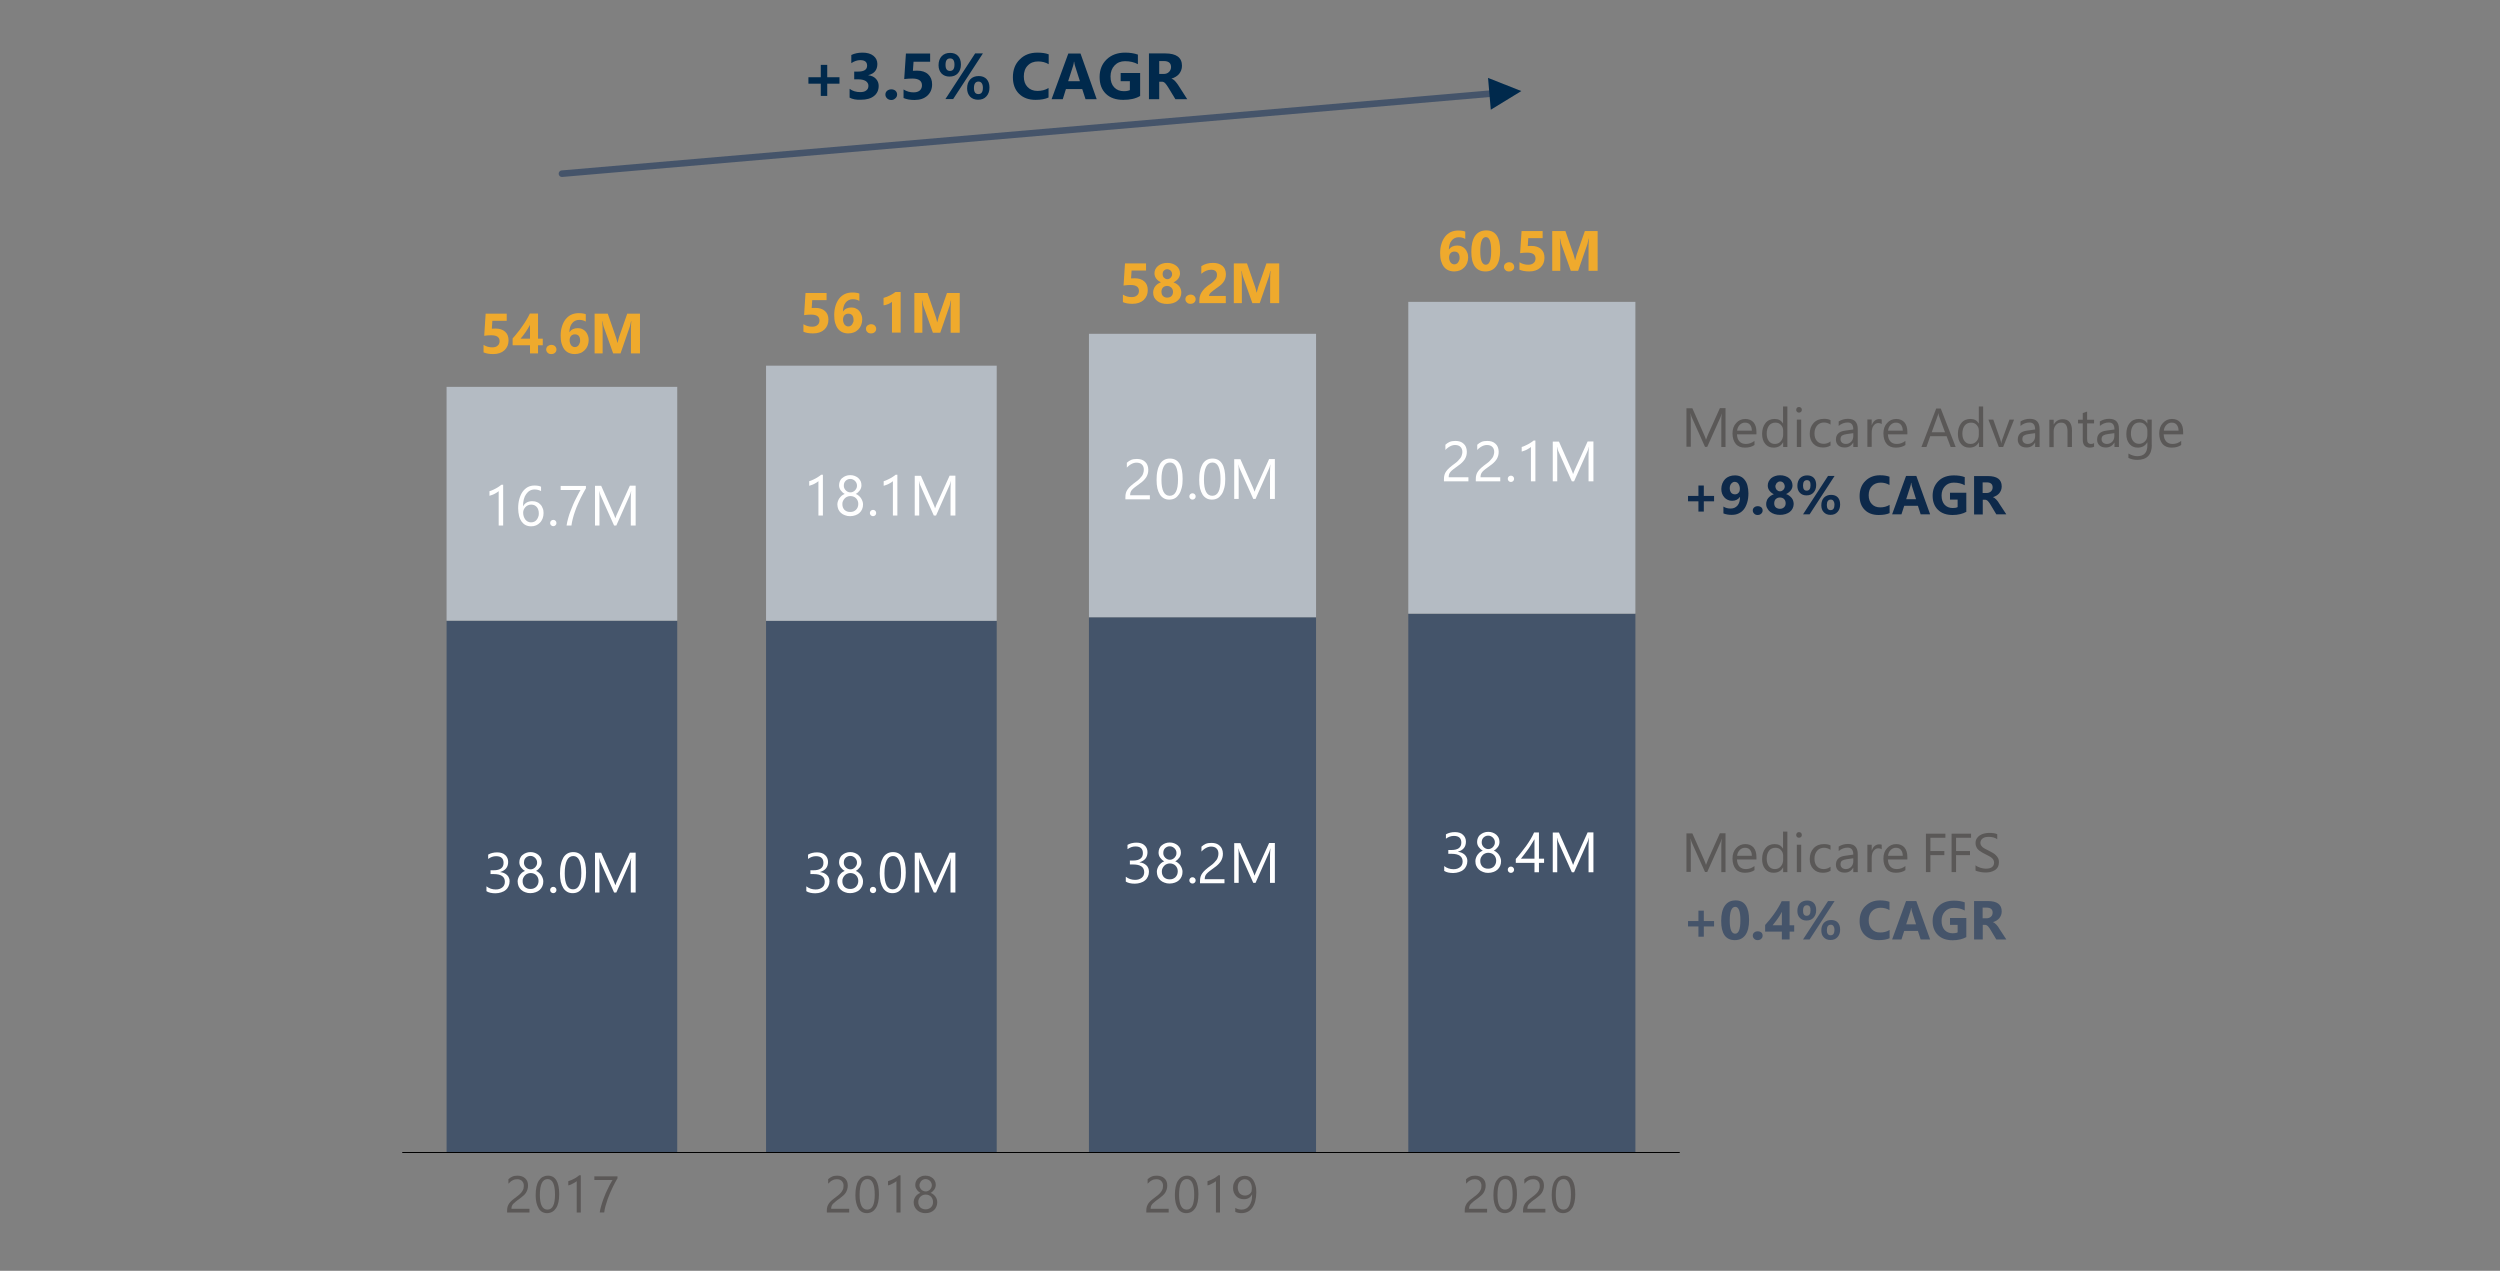 <?xml version="1.0" encoding="utf-8"?>
<!-- Generator: Adobe Illustrator 25.0.1, SVG Export Plug-In . SVG Version: 6.00 Build 0)  -->
<svg version="1.1" id="Layer_1" xmlns="http://www.w3.org/2000/svg" xmlns:xlink="http://www.w3.org/1999/xlink" x="0px" y="0px"
	 viewBox="0 0 1900 965.8" style="enable-background:new 0 0 1900 965.8;" xml:space="preserve">
<rect x="0" y="0" width="1900" height="965.8" fill="#808080" stroke="none"/>
<style type="text/css">
	.st0{fill:#EDAA2D;}
	.st1{fill:#44546A;}
	.st2{fill:#B4BBC3;}
	.st3{fill:none;stroke:#000000;stroke-width:0.772;stroke-linejoin:round;stroke-miterlimit:10;}
	.st4{fill:none;stroke:#45546A;stroke-width:5;stroke-linecap:round;stroke-linejoin:round;stroke-miterlimit:10;}
	.st5{fill-rule:evenodd;clip-rule:evenodd;fill:#00294C;}
	.st6{fill:#FFFFFF;}
	.st7{fill:#5A5857;}
	.st8{fill:#45546A;}
	.st9{fill:#5B5857;}
	.st10{fill:#EFAA2D;}
	.st11{fill:#0D294A;}
	.st12{fill:#00294C;}
	.st13{fill:none;stroke:#5B5857;stroke-width:2;stroke-linejoin:round;stroke-miterlimit:10;}
	.st14{fill:none;stroke:#EDAA2D;stroke-width:5;stroke-linecap:round;stroke-linejoin:round;stroke-miterlimit:10;}
	.st15{fill:none;stroke:#EDAA2D;stroke-width:0.772;stroke-linejoin:round;stroke-miterlimit:10;}
	.st16{fill:none;stroke:#6A7688;stroke-width:5;stroke-miterlimit:10;}
	.st17{fill:#6A7688;}
	.st18{fill:#9DB1CF;}
	.st19{fill:none;stroke:#000000;stroke-linejoin:round;stroke-miterlimit:10;}
	.st20{fill:none;stroke:#FFFFFF;stroke-width:0.772;stroke-linejoin:round;stroke-miterlimit:10;}
	.st21{fill-rule:evenodd;clip-rule:evenodd;fill:#EDAA2D;}
	.st22{fill-rule:evenodd;clip-rule:evenodd;fill:#44546A;}
	.st23{fill:none;stroke:#7C7979;stroke-width:0.5;stroke-linejoin:round;stroke-miterlimit:10;}
	.st24{fill:none;stroke:#D6DCE5;stroke-width:70;stroke-miterlimit:8;}
	.st25{fill:none;stroke:#44546A;stroke-width:0.772;stroke-linejoin:round;stroke-miterlimit:10;}
	.st26{fill:none;stroke:#9DB1CF;stroke-width:0.772;stroke-linejoin:round;stroke-miterlimit:10;}
	.st27{fill:none;stroke:#5A5857;stroke-width:2;stroke-linecap:round;stroke-linejoin:round;stroke-miterlimit:10;}
	.st28{fill:#7B7979;}
	.st29{fill:none;stroke:#45546A;stroke-width:5;stroke-linecap:round;stroke-linejoin:round;}
</style>
<path class="st1" d="M339.4,471.8h175.3v403.9H339.4V471.8L339.4,471.8z M582.2,471.8h175.3v403.9H582.2V471.8L582.2,471.8z
	 M827.6,469.1h172.6v406.6H827.6V469.1L827.6,469.1z M1070.3,466.4h172.6v409.3h-172.6V466.4L1070.3,466.4z"/>
<path class="st2" d="M339.4,294h175.3v177.7H339.4V294L339.4,294z M582.2,277.9h175.3v193.9H582.2V277.9L582.2,277.9z M827.6,253.7
	h172.6v215.4H827.6V253.7L827.6,253.7z M1070.3,229.4h172.6v237h-172.6V229.4L1070.3,229.4z"/>
<line class="st3" x1="305.7" y1="875.9" x2="1276.6" y2="875.9"/>
<line class="st4" x1="427.1" y1="132" x2="1136" y2="70.9"/>
<polygon class="st5" points="1133,83.4 1156.2,69.2 1130.9,59.2 1133,83.4 "/>
<g>
	<path class="st6" d="M630.4,669.8c0,1.4-0.3,2.6-0.8,3.7c-0.5,1.1-1.2,2.1-2.2,2.9c-0.9,0.8-2.1,1.4-3.4,1.8
		c-1.3,0.4-2.7,0.7-4.3,0.7c-2.9,0-5.2-0.5-6.9-1.6v-3.7c2,1.6,4.4,2.4,7,2.4c1.1,0,2-0.1,2.9-0.4c0.8-0.3,1.6-0.7,2.2-1.2
		c0.6-0.5,1.1-1.1,1.4-1.8s0.5-1.5,0.5-2.4c0-3.9-2.8-5.9-8.4-5.9h-2.5v-2.9h2.4c5,0,7.5-1.9,7.5-5.6c0-3.4-1.9-5.1-5.7-5.1
		c-2.1,0-4.1,0.7-6,2.1v-3.3c1.9-1.1,4.2-1.7,6.9-1.7c1.3,0,2.4,0.2,3.4,0.5s1.9,0.8,2.6,1.5c0.7,0.6,1.3,1.4,1.7,2.3
		c0.4,0.9,0.6,1.9,0.6,2.9c0,4-2,6.5-6,7.7v0.1c1,0.1,2,0.4,2.8,0.7c0.9,0.4,1.6,0.9,2.3,1.5s1.1,1.3,1.5,2.2
		C630.2,667.9,630.4,668.8,630.4,669.8z"/>
	<path class="st6" d="M636.4,669.9c0-0.8,0.1-1.6,0.4-2.4c0.3-0.8,0.6-1.6,1.1-2.3c0.5-0.7,1.1-1.3,1.7-1.9s1.5-1,2.4-1.4
		c-1.3-0.7-2.3-1.7-3.1-2.8s-1.2-2.4-1.2-3.8c0-1.1,0.2-2.1,0.6-3.1c0.4-0.9,1-1.8,1.8-2.4c0.8-0.7,1.7-1.2,2.7-1.6
		c1-0.4,2.2-0.6,3.4-0.6c1.2,0,2.4,0.2,3.4,0.6c1,0.4,1.9,0.9,2.7,1.6c0.8,0.7,1.3,1.5,1.8,2.4c0.4,0.9,0.6,2,0.6,3.1
		c0,1.4-0.4,2.7-1.2,3.8s-1.8,2.1-3.1,2.8c0.9,0.3,1.7,0.8,2.3,1.4c0.7,0.6,1.3,1.2,1.7,1.9c0.5,0.7,0.8,1.5,1.1,2.3
		s0.4,1.6,0.4,2.4c0,1.3-0.2,2.5-0.7,3.6c-0.5,1.1-1.1,2-2,2.8c-0.9,0.8-1.9,1.4-3.1,1.8c-1.2,0.4-2.5,0.7-4,0.7
		c-1.4,0-2.7-0.2-3.9-0.7c-1.2-0.4-2.2-1-3.1-1.8c-0.9-0.8-1.5-1.7-2-2.8C636.7,672.4,636.4,671.2,636.4,669.9z M640.2,669.6
		c0,0.9,0.1,1.8,0.4,2.5s0.7,1.4,1.2,1.9c0.5,0.5,1.2,0.9,1.9,1.2s1.6,0.4,2.5,0.4c0.9,0,1.7-0.1,2.4-0.4c0.7-0.3,1.4-0.7,1.9-1.2
		c0.5-0.5,1-1.2,1.3-1.9c0.3-0.8,0.5-1.6,0.5-2.5c0-0.8-0.1-1.6-0.4-2.4c-0.3-0.7-0.7-1.4-1.2-1.9c-0.5-0.6-1.2-1-1.9-1.3
		c-0.7-0.3-1.6-0.5-2.5-0.5c-0.9,0-1.7,0.2-2.4,0.5c-0.7,0.3-1.4,0.7-1.9,1.3c-0.5,0.5-1,1.2-1.3,1.9
		C640.3,667.9,640.2,668.7,640.2,669.6z M641.3,655.6c0,0.7,0.1,1.4,0.4,2c0.3,0.6,0.6,1.1,1.1,1.6c0.5,0.5,1,0.8,1.6,1.1
		c0.6,0.3,1.3,0.4,1.9,0.4c0.7,0,1.3-0.1,1.9-0.4s1.1-0.6,1.6-1.1c0.4-0.5,0.8-1,1.1-1.6c0.3-0.6,0.4-1.3,0.4-2c0-0.7-0.1-1.4-0.4-2
		c-0.3-0.6-0.6-1.1-1.1-1.6c-0.4-0.4-1-0.8-1.6-1.1c-0.6-0.3-1.3-0.4-2-0.4c-0.7,0-1.4,0.1-2,0.4c-0.6,0.3-1.1,0.6-1.6,1.1
		c-0.4,0.5-0.8,1-1,1.6C641.4,654.3,641.3,654.9,641.3,655.6z"/>
	<path class="st6" d="M663.5,678.8c-0.6,0-1.2-0.2-1.7-0.7s-0.7-1-0.7-1.7s0.2-1.2,0.7-1.7c0.5-0.5,1-0.7,1.7-0.7
		c0.7,0,1.2,0.2,1.7,0.7c0.5,0.5,0.7,1,0.7,1.7s-0.2,1.2-0.7,1.7S664.1,678.8,663.5,678.8z"/>
	<path class="st6" d="M688.4,663.1c0,2.5-0.2,4.8-0.7,6.7c-0.5,1.9-1.1,3.6-2,4.9c-0.9,1.3-1.9,2.4-3.2,3.1c-1.3,0.7-2.7,1-4.3,1
		c-1.5,0-2.9-0.3-4.1-1c-1.2-0.7-2.2-1.6-3-2.9c-0.8-1.3-1.4-2.8-1.9-4.7c-0.4-1.9-0.6-4-0.6-6.4c0-2.6,0.2-5,0.7-7
		c0.4-2,1.1-3.7,1.9-5.1c0.9-1.4,1.9-2.4,3.2-3.1s2.7-1,4.4-1C685.2,647.7,688.4,652.8,688.4,663.1z M684.8,663.5
		c0-8.6-2-12.9-6.1-12.9c-4.3,0-6.5,4.4-6.5,13.1c0,8.1,2.1,12.2,6.3,12.2C682.8,675.9,684.8,671.8,684.8,663.5z"/>
	<path class="st6" d="M725.9,678.3h-3.5v-20.2c0-1.6,0.1-3.6,0.3-5.9h-0.1c-0.3,1.4-0.6,2.3-0.9,2.9l-10.3,23.2h-1.7l-10.3-23
		c-0.3-0.7-0.6-1.7-0.9-3.1h-0.1c0.1,1.2,0.2,3.2,0.2,5.9v20.2h-3.4v-30.2h4.7l9.3,21c0.7,1.6,1.2,2.8,1.4,3.6h0.1
		c0.6-1.7,1.1-2.9,1.5-3.7l9.5-21h4.4V678.3z"/>
</g>
<g>
	<g>
		<path class="st7" d="M1311.6,662.8h-3.4v-19.6c0-1.5,0.1-3.4,0.3-5.7h-0.1c-0.3,1.3-0.6,2.3-0.9,2.8l-10,22.4h-1.7l-10-22.3
			c-0.3-0.7-0.6-1.6-0.9-3h-0.1c0.1,1.2,0.2,3.1,0.2,5.7v19.5h-3.3v-29.2h4.5l9,20.3c0.7,1.6,1.1,2.7,1.3,3.5h0.1
			c0.6-1.6,1.1-2.8,1.4-3.6l9.1-20.3h4.3V662.8z"/>
		<path class="st7" d="M1334.8,653.2h-14.7c0.1,2.3,0.7,4.1,1.9,5.4c1.2,1.3,2.8,1.9,4.9,1.9c2.4,0,4.5-0.8,6.5-2.3v3.1
			c-1.8,1.3-4.3,2-7.3,2c-2.9,0-5.3-0.9-6.9-2.8s-2.5-4.6-2.5-8c0-3.2,0.9-5.9,2.8-7.9c1.8-2,4.1-3.1,6.9-3.1c2.7,0,4.8,0.9,6.3,2.6
			c1.5,1.8,2.2,4.2,2.2,7.3V653.2z M1331.4,650.4c0-1.9-0.5-3.4-1.4-4.5c-0.9-1.1-2.2-1.6-3.8-1.6c-1.6,0-2.9,0.6-4,1.7
			c-1.1,1.1-1.8,2.6-2,4.4H1331.4z"/>
		<path class="st7" d="M1358.5,662.8h-3.3v-3.5h-0.1c-1.5,2.7-3.9,4-7.2,4c-2.6,0-4.7-0.9-6.3-2.8c-1.6-1.9-2.4-4.4-2.4-7.6
			c0-3.4,0.9-6.2,2.6-8.3c1.7-2.1,4.1-3.1,6.9-3.1c2.9,0,5,1.1,6.3,3.4h0.1V632h3.3V662.8z M1355.2,653.4v-3.1
			c0-1.7-0.6-3.1-1.7-4.3c-1.1-1.2-2.5-1.7-4.2-1.7c-2,0-3.6,0.7-4.8,2.2c-1.2,1.5-1.8,3.6-1.8,6.2c0,2.4,0.6,4.3,1.7,5.7
			c1.1,1.4,2.6,2.1,4.5,2.1c1.9,0,3.4-0.7,4.5-2C1354.6,657.1,1355.2,655.4,1355.2,653.4z"/>
		<path class="st7" d="M1367.2,636.7c-0.6,0-1.1-0.2-1.5-0.6c-0.4-0.4-0.6-0.9-0.6-1.5c0-0.6,0.2-1.1,0.6-1.6
			c0.4-0.4,0.9-0.6,1.5-0.6c0.6,0,1.1,0.2,1.6,0.6c0.4,0.4,0.6,0.9,0.6,1.6c0,0.6-0.2,1.1-0.6,1.5
			C1368.4,636.5,1367.8,636.7,1367.2,636.7z M1368.9,662.8h-3.3V642h3.3V662.8z"/>
		<path class="st7" d="M1391,661.9c-1.6,1-3.5,1.4-5.7,1.4c-3,0-5.4-1-7.2-2.9c-1.8-1.9-2.7-4.4-2.7-7.5c0-3.4,1-6.2,3-8.3
			c2-2.1,4.6-3.1,7.9-3.1c1.8,0,3.5,0.3,4.9,1v3.4c-1.5-1.1-3.2-1.6-5-1.6c-2.1,0-3.9,0.8-5.2,2.3s-2,3.5-2,6c0,2.4,0.6,4.4,1.9,5.8
			c1.3,1.4,3,2.1,5.2,2.1c1.8,0,3.5-0.6,5.1-1.8V661.9z"/>
		<path class="st7" d="M1411.8,662.8h-3.3v-3.3h-0.1c-1.5,2.5-3.6,3.7-6.4,3.7c-2.1,0-3.7-0.5-4.9-1.6c-1.2-1.1-1.8-2.6-1.8-4.4
			c0-3.9,2.3-6.2,6.9-6.8l6.3-0.9c0-3.5-1.4-5.3-4.3-5.3c-2.5,0-4.8,0.9-6.8,2.6v-3.4c2.1-1.3,4.4-2,7.1-2c4.9,0,7.4,2.6,7.4,7.8
			V662.8z M1408.5,652.3l-5,0.7c-1.5,0.2-2.7,0.6-3.5,1.1c-0.8,0.5-1.2,1.5-1.2,2.9c0,1,0.4,1.8,1.1,2.5c0.7,0.6,1.7,1,2.9,1
			c1.7,0,3-0.6,4.1-1.7c1.1-1.2,1.6-2.6,1.6-4.4V652.3z"/>
		<path class="st7" d="M1430,645.4c-0.6-0.4-1.4-0.7-2.5-0.7c-1.4,0-2.6,0.7-3.6,2c-1,1.3-1.4,3.2-1.4,5.5v10.6h-3.3V642h3.3v4.3
			h0.1c0.5-1.5,1.2-2.6,2.2-3.4c1-0.8,2.1-1.2,3.3-1.2c0.9,0,1.5,0.1,2,0.3V645.4z"/>
		<path class="st7" d="M1449.5,653.2h-14.7c0.1,2.3,0.7,4.1,1.9,5.4c1.2,1.3,2.8,1.9,4.9,1.9c2.4,0,4.5-0.8,6.5-2.3v3.1
			c-1.8,1.3-4.3,2-7.3,2c-2.9,0-5.3-0.9-6.9-2.8s-2.5-4.6-2.5-8c0-3.2,0.9-5.9,2.8-7.9c1.8-2,4.1-3.1,6.9-3.1c2.7,0,4.8,0.9,6.3,2.6
			c1.5,1.8,2.2,4.2,2.2,7.3V653.2z M1446.1,650.4c0-1.9-0.5-3.4-1.4-4.5c-0.9-1.1-2.2-1.6-3.8-1.6c-1.6,0-2.9,0.6-4,1.7
			c-1.1,1.1-1.8,2.6-2,4.4H1446.1z"/>
		<path class="st7" d="M1478.5,636.7h-11.4v10.1h10.6v3.1h-10.6v12.9h-3.4v-29.2h14.8V636.7z"/>
		<path class="st7" d="M1498,636.7h-11.4v10.1h10.6v3.1h-10.6v12.9h-3.4v-29.2h14.8V636.7z"/>
		<path class="st7" d="M1501.4,661.6v-4c0.5,0.4,1,0.8,1.7,1.1c0.6,0.3,1.3,0.6,2,0.8c0.7,0.2,1.4,0.4,2.1,0.5s1.4,0.2,2,0.2
			c2.1,0,3.7-0.4,4.7-1.2c1-0.8,1.6-1.9,1.6-3.4c0-0.8-0.2-1.5-0.5-2.1c-0.3-0.6-0.8-1.1-1.4-1.6s-1.3-0.9-2.2-1.4s-1.7-0.9-2.7-1.4
			c-1-0.5-2-1-2.9-1.6c-0.9-0.5-1.7-1.1-2.3-1.7c-0.7-0.6-1.2-1.4-1.5-2.2c-0.4-0.8-0.6-1.8-0.6-2.8c0-1.3,0.3-2.5,0.9-3.5
			c0.6-1,1.4-1.8,2.3-2.4c1-0.6,2-1.1,3.3-1.4s2.5-0.5,3.7-0.5c2.9,0,5,0.3,6.3,1v3.8c-1.7-1.2-3.9-1.8-6.6-1.8
			c-0.7,0-1.5,0.1-2.2,0.2c-0.7,0.2-1.4,0.4-2,0.8c-0.6,0.4-1.1,0.8-1.4,1.4s-0.6,1.2-0.6,2c0,0.7,0.1,1.4,0.4,1.9
			c0.3,0.5,0.7,1,1.2,1.5c0.5,0.4,1.2,0.9,2,1.3c0.8,0.4,1.7,0.9,2.7,1.4c1,0.5,2,1.1,3,1.6s1.8,1.2,2.5,1.9
			c0.7,0.7,1.3,1.5,1.7,2.3c0.4,0.8,0.6,1.8,0.6,2.9c0,1.4-0.3,2.7-0.8,3.7c-0.6,1-1.3,1.8-2.3,2.4c-1,0.6-2.1,1.1-3.3,1.4
			c-1.3,0.3-2.6,0.4-4,0.4c-0.5,0-1,0-1.7-0.1c-0.7-0.1-1.4-0.2-2.1-0.3c-0.7-0.1-1.4-0.3-2-0.5S1501.7,661.9,1501.4,661.6z"/>
	</g>
</g>
<g>
	<g>
		<path class="st8" d="M1302.7,704.1h-7.8v7.8h-4.1v-7.8h-7.9V700h7.9v-7.9h4.1v7.9h7.8V704.1z"/>
		<path class="st8" d="M1318.5,714.5c-7,0-10.4-4.9-10.4-14.6c0-5.1,0.9-8.9,2.8-11.6c1.9-2.7,4.6-4,8.2-4c6.8,0,10.2,5,10.2,14.9
			c0,4.9-0.9,8.7-2.8,11.4C1324.6,713.2,1322,714.5,1318.5,714.5z M1318.8,689.2c-2.8,0-4.2,3.5-4.2,10.5c0,6.6,1.4,9.9,4.1,9.9
			c2.7,0,4-3.4,4-10.2C1322.7,692.6,1321.4,689.2,1318.8,689.2z"/>
		<path class="st8" d="M1335.8,714.5c-1.1,0-1.9-0.3-2.6-1c-0.7-0.7-1.1-1.5-1.1-2.4c0-1,0.4-1.8,1.1-2.4c0.7-0.6,1.6-0.9,2.7-0.9
			c1.1,0,2,0.3,2.7,0.9s1,1.4,1,2.4c0,1-0.4,1.8-1.1,2.4C1337.8,714.2,1336.9,714.5,1335.8,714.5z"/>
		<path class="st8" d="M1360.1,684.8v18.4h3.5v4.8h-3.5v6h-5.9v-6h-12.7v-5c1.1-1.3,2.3-2.6,3.5-4.1c1.2-1.5,2.4-3,3.5-4.6
			c1.1-1.6,2.2-3.2,3.1-4.8c1-1.6,1.8-3.1,2.5-4.6H1360.1z M1347.2,703.2h7V693c-0.5,0.9-1,1.8-1.5,2.7c-0.6,0.9-1.1,1.8-1.8,2.7
			c-0.6,0.9-1.2,1.7-1.9,2.5C1348.4,701.7,1347.8,702.5,1347.2,703.2z"/>
		<path class="st8" d="M1372.9,699.6c-2.1,0-3.8-0.7-5-2c-1.3-1.3-1.9-3.1-1.9-5.3c0-2.4,0.7-4.4,2-5.8c1.4-1.4,3.2-2.1,5.4-2.1
			c2.2,0,3.8,0.6,5.1,1.9c1.2,1.3,1.8,3.1,1.8,5.4c0,2.4-0.7,4.3-2,5.7C1377,698.9,1375.2,699.6,1372.9,699.6z M1394.3,684.8
			l-19,29.2h-5l19-29.2H1394.3z M1373.3,688c-2,0-3,1.4-3,4.1c0,2.6,0.9,3.9,2.8,3.9c1.9,0,2.9-1.4,2.9-4.1
			C1376.1,689.3,1375.1,688,1373.3,688z M1391.1,714.4c-2.1,0-3.8-0.7-5-2c-1.3-1.3-1.9-3.1-1.9-5.3c0-2.4,0.7-4.4,2-5.8
			c1.4-1.4,3.2-2.1,5.4-2.1c2.2,0,3.9,0.6,5.1,1.9c1.2,1.3,1.8,3.1,1.8,5.4c0,2.4-0.7,4.3-2,5.7
			C1395.2,713.7,1393.4,714.4,1391.1,714.4z M1391.4,702.8c-2,0-3,1.4-3,4.1c0,2.6,1,3.9,2.9,3.9c1.9,0,2.9-1.4,2.9-4.1
			c0-1.3-0.3-2.2-0.8-2.9C1393,703.1,1392.3,702.8,1391.4,702.8z"/>
		<path class="st8" d="M1436.2,713c-2.1,1-4.9,1.5-8.4,1.5c-4.5,0-8-1.3-10.6-3.9c-2.6-2.6-3.9-6.1-3.9-10.5c0-4.7,1.4-8.5,4.3-11.4
			c2.9-2.9,6.6-4.4,11.2-4.4c2.9,0,5.3,0.4,7.2,1.1v6.3c-2-1.2-4.2-1.8-6.7-1.8c-2.7,0-5,0.9-6.6,2.6c-1.7,1.7-2.5,4.1-2.5,7
			c0,2.8,0.8,5.1,2.4,6.7c1.6,1.7,3.7,2.5,6.4,2.5c2.6,0,4.9-0.6,7.1-1.9V713z"/>
		<path class="st8" d="M1466.9,714h-7.2l-2.1-6.5h-10.4l-2.1,6.5h-7.1l10.6-29.2h7.8L1466.9,714z M1456.2,702.5l-3.1-9.8
			c-0.2-0.7-0.4-1.6-0.5-2.6h-0.2c-0.1,0.9-0.2,1.7-0.5,2.5l-3.2,9.9H1456.2z"/>
		<path class="st8" d="M1494.6,712.1c-2.9,1.6-6.4,2.5-10.6,2.5c-4.7,0-8.4-1.3-11.1-3.9c-2.7-2.6-4.1-6.2-4.1-10.7
			c0-4.6,1.5-8.3,4.4-11.2s6.9-4.3,11.8-4.3c3.1,0,5.8,0.4,8.2,1.3v6.2c-2.3-1.3-5-2-8.3-2c-2.7,0-5,0.9-6.7,2.7
			c-1.7,1.8-2.6,4.1-2.6,7.1c0,3,0.8,5.3,2.3,7c1.5,1.6,3.6,2.5,6.2,2.5c1.6,0,2.8-0.2,3.7-0.7v-5.7h-5.8v-5.2h12.4V712.1z"/>
		<path class="st8" d="M1524.8,714h-7.6l-4.5-7.5c-0.3-0.6-0.7-1.1-1-1.5c-0.3-0.4-0.6-0.8-0.9-1.1c-0.3-0.3-0.7-0.6-1-0.7
			c-0.3-0.2-0.7-0.3-1.1-0.3h-1.8V714h-6.6v-29.2h10.4c7.1,0,10.6,2.6,10.6,7.9c0,1-0.2,2-0.5,2.8s-0.8,1.6-1.3,2.3
			c-0.6,0.7-1.3,1.3-2.1,1.8c-0.8,0.5-1.7,0.9-2.7,1.2v0.1c0.4,0.1,0.9,0.4,1.3,0.7c0.4,0.3,0.8,0.7,1.2,1.1
			c0.4,0.4,0.7,0.8,1.1,1.3c0.3,0.5,0.7,0.9,0.9,1.4L1524.8,714z M1506.8,689.8v8.1h2.9c1.4,0,2.5-0.4,3.4-1.2
			c0.9-0.8,1.3-1.9,1.3-3.1c0-2.5-1.5-3.8-4.6-3.8H1506.8z"/>
	</g>
</g>
<g>
	<path class="st6" d="M382.5,399.4h-3.5v-26.1c-0.3,0.3-0.7,0.6-1.2,0.9c-0.5,0.3-1.1,0.7-1.7,1c-0.6,0.3-1.3,0.7-2,0.9
		c-0.7,0.3-1.4,0.5-2.1,0.7v-3.5c0.8-0.2,1.6-0.5,2.4-0.9c0.9-0.4,1.7-0.8,2.5-1.2c0.8-0.4,1.6-0.9,2.3-1.4c0.7-0.5,1.4-1,1.9-1.4
		h1.3V399.4z"/>
	<path class="st6" d="M413.1,389.9c0,1.5-0.2,2.8-0.7,4.1c-0.5,1.2-1.1,2.3-2,3.2s-1.8,1.6-3,2.1c-1.2,0.5-2.4,0.7-3.8,0.7
		c-1.5,0-2.9-0.3-4.1-0.9c-1.2-0.6-2.2-1.5-3.1-2.7c-0.8-1.2-1.5-2.6-1.9-4.3c-0.4-1.7-0.7-3.6-0.7-5.8c0-2.6,0.3-5,0.9-7.1
		c0.6-2.1,1.4-4,2.5-5.5c1.1-1.5,2.4-2.7,3.9-3.5s3.2-1.2,5.1-1.2c2.1,0,3.8,0.3,5,0.9v3.3c-1.6-0.8-3.2-1.2-4.9-1.2
		c-1.3,0-2.6,0.3-3.6,0.9c-1.1,0.6-2,1.5-2.8,2.6c-0.8,1.1-1.4,2.4-1.8,4c-0.4,1.6-0.6,3.3-0.6,5.2h0.1c1.4-2.5,3.7-3.8,6.9-3.8
		c1.3,0,2.5,0.2,3.6,0.7c1.1,0.4,2,1.1,2.7,1.9c0.8,0.8,1.3,1.8,1.7,2.9C412.9,387.2,413.1,388.5,413.1,389.9z M409.5,390.3
		c0-1.1-0.1-2-0.4-2.8c-0.3-0.8-0.6-1.6-1.1-2.1c-0.5-0.6-1.1-1-1.8-1.4c-0.7-0.3-1.6-0.5-2.5-0.5c-0.9,0-1.7,0.2-2.4,0.5
		s-1.4,0.8-1.9,1.3c-0.5,0.6-1,1.2-1.3,1.9c-0.3,0.7-0.5,1.5-0.5,2.3c0,1,0.1,2,0.4,2.9s0.7,1.7,1.2,2.4s1.2,1.2,1.9,1.6
		c0.7,0.4,1.6,0.6,2.5,0.6c0.9,0,1.7-0.2,2.4-0.5s1.3-0.8,1.8-1.4s0.9-1.3,1.2-2.1C409.4,392.2,409.5,391.3,409.5,390.3z"/>
	<path class="st6" d="M420.5,399.9c-0.6,0-1.2-0.2-1.7-0.7s-0.7-1-0.7-1.7s0.2-1.2,0.7-1.7c0.5-0.5,1-0.7,1.7-0.7
		c0.7,0,1.2,0.2,1.7,0.7c0.5,0.5,0.7,1,0.7,1.7s-0.2,1.2-0.7,1.7S421.1,399.9,420.5,399.9z"/>
	<path class="st6" d="M445.2,371.3c-0.5,0.8-1,1.8-1.7,3c-0.7,1.2-1.3,2.5-2.1,4c-0.7,1.5-1.5,3.1-2.2,4.8c-0.8,1.7-1.5,3.5-2.1,5.3
		c-0.7,1.8-1.2,3.7-1.7,5.5c-0.5,1.9-0.9,3.7-1.1,5.5h-3.7c0.3-1.8,0.6-3.6,1.2-5.5c0.5-1.9,1.1-3.7,1.8-5.5
		c0.7-1.8,1.4-3.5,2.1-5.2s1.5-3.2,2.2-4.6c0.7-1.4,1.3-2.6,1.9-3.7c0.6-1.1,1.1-1.9,1.4-2.5h-15.1v-3.1h19.2V371.3z"/>
	<path class="st6" d="M482.9,399.4h-3.5v-20.2c0-1.6,0.1-3.6,0.3-5.9h-0.1c-0.3,1.4-0.6,2.3-0.9,2.9l-10.3,23.2h-1.7l-10.3-23
		c-0.3-0.7-0.6-1.7-0.9-3.1h-0.1c0.1,1.2,0.2,3.2,0.2,5.9v20.2h-3.4v-30.2h4.7l9.3,21c0.7,1.6,1.2,2.8,1.4,3.6h0.1
		c0.6-1.7,1.1-2.9,1.5-3.7l9.5-21h4.4V399.4z"/>
</g>
<g>
	<path class="st6" d="M387.3,669.8c0,1.4-0.3,2.6-0.8,3.7c-0.5,1.1-1.2,2.1-2.2,2.9c-0.9,0.8-2.1,1.4-3.4,1.8
		c-1.3,0.4-2.7,0.7-4.3,0.7c-2.9,0-5.2-0.5-6.9-1.6v-3.7c2,1.6,4.4,2.4,7,2.4c1.1,0,2-0.1,2.9-0.4c0.8-0.3,1.6-0.7,2.2-1.2
		c0.6-0.5,1.1-1.1,1.4-1.8s0.5-1.5,0.5-2.4c0-3.9-2.8-5.9-8.4-5.9h-2.5v-2.9h2.4c5,0,7.5-1.9,7.5-5.6c0-3.4-1.9-5.1-5.7-5.1
		c-2.1,0-4.1,0.7-6,2.1v-3.3c1.9-1.1,4.2-1.7,6.9-1.7c1.3,0,2.4,0.2,3.4,0.5s1.9,0.8,2.6,1.5c0.7,0.6,1.3,1.4,1.7,2.3
		c0.4,0.9,0.6,1.9,0.6,2.9c0,4-2,6.5-6,7.7v0.1c1,0.1,2,0.4,2.8,0.7c0.9,0.4,1.6,0.9,2.3,1.5s1.1,1.3,1.5,2.2
		C387.2,667.9,387.3,668.8,387.3,669.8z"/>
	<path class="st6" d="M393.4,669.9c0-0.8,0.1-1.6,0.4-2.4c0.3-0.8,0.6-1.6,1.1-2.3c0.5-0.7,1.1-1.3,1.7-1.9s1.5-1,2.4-1.4
		c-1.3-0.7-2.3-1.7-3.1-2.8s-1.2-2.4-1.2-3.8c0-1.1,0.2-2.1,0.6-3.1c0.4-0.9,1-1.8,1.8-2.4c0.8-0.7,1.7-1.2,2.7-1.6
		c1-0.4,2.2-0.6,3.4-0.6c1.2,0,2.4,0.2,3.4,0.6c1,0.4,1.9,0.9,2.7,1.6c0.8,0.7,1.3,1.5,1.8,2.4c0.4,0.9,0.6,2,0.6,3.1
		c0,1.4-0.4,2.7-1.2,3.8s-1.8,2.1-3.1,2.8c0.9,0.3,1.7,0.8,2.3,1.4c0.7,0.6,1.3,1.2,1.7,1.9c0.5,0.7,0.8,1.5,1.1,2.3
		s0.4,1.6,0.4,2.4c0,1.3-0.2,2.5-0.7,3.6c-0.5,1.1-1.1,2-2,2.8c-0.9,0.8-1.9,1.4-3.1,1.8c-1.2,0.4-2.5,0.7-4,0.7
		c-1.4,0-2.7-0.2-3.9-0.7c-1.2-0.4-2.2-1-3.1-1.8c-0.9-0.8-1.5-1.7-2-2.8C393.7,672.4,393.4,671.2,393.4,669.9z M397.2,669.6
		c0,0.9,0.1,1.8,0.4,2.5s0.7,1.4,1.2,1.9c0.5,0.5,1.2,0.9,1.9,1.2s1.6,0.4,2.5,0.4c0.9,0,1.7-0.1,2.4-0.4c0.7-0.3,1.4-0.7,1.9-1.2
		c0.5-0.5,1-1.2,1.3-1.9c0.3-0.8,0.5-1.6,0.5-2.5c0-0.8-0.1-1.6-0.4-2.4c-0.3-0.7-0.7-1.4-1.2-1.9c-0.5-0.6-1.2-1-1.9-1.3
		c-0.7-0.3-1.6-0.5-2.5-0.5c-0.9,0-1.7,0.2-2.4,0.5c-0.7,0.3-1.4,0.7-1.9,1.3c-0.5,0.5-1,1.2-1.3,1.9
		C397.3,667.9,397.2,668.7,397.2,669.6z M398.2,655.6c0,0.7,0.1,1.4,0.4,2c0.3,0.6,0.6,1.1,1.1,1.6c0.5,0.5,1,0.8,1.6,1.1
		c0.6,0.3,1.3,0.4,1.9,0.4c0.7,0,1.3-0.1,1.9-0.4s1.1-0.6,1.6-1.1c0.4-0.5,0.8-1,1.1-1.6c0.3-0.6,0.4-1.3,0.4-2c0-0.7-0.1-1.4-0.4-2
		c-0.3-0.6-0.6-1.1-1.1-1.6c-0.4-0.4-1-0.8-1.6-1.1c-0.6-0.3-1.3-0.4-2-0.4c-0.7,0-1.4,0.1-2,0.4c-0.6,0.3-1.1,0.6-1.6,1.1
		c-0.4,0.5-0.8,1-1,1.6C398.4,654.3,398.2,654.9,398.2,655.6z"/>
	<path class="st6" d="M420.5,678.8c-0.6,0-1.2-0.2-1.7-0.7s-0.7-1-0.7-1.7s0.2-1.2,0.7-1.7c0.5-0.5,1-0.7,1.7-0.7
		c0.7,0,1.2,0.2,1.7,0.7c0.5,0.5,0.7,1,0.7,1.7s-0.2,1.2-0.7,1.7S421.1,678.8,420.5,678.8z"/>
	<path class="st6" d="M445.4,663.1c0,2.5-0.2,4.8-0.7,6.7c-0.5,1.9-1.1,3.6-2,4.9c-0.9,1.3-1.9,2.4-3.2,3.1c-1.3,0.7-2.7,1-4.3,1
		c-1.5,0-2.9-0.3-4.1-1c-1.2-0.7-2.2-1.6-3-2.9c-0.8-1.3-1.4-2.8-1.9-4.7c-0.4-1.9-0.6-4-0.6-6.4c0-2.6,0.2-5,0.7-7
		c0.4-2,1.1-3.7,1.9-5.1c0.9-1.4,1.9-2.4,3.2-3.1s2.7-1,4.4-1C442.2,647.7,445.4,652.8,445.4,663.1z M441.8,663.5
		c0-8.6-2-12.9-6.1-12.9c-4.3,0-6.5,4.4-6.5,13.1c0,8.1,2.1,12.2,6.3,12.2C439.7,675.9,441.8,671.8,441.8,663.5z"/>
	<path class="st6" d="M482.9,678.3h-3.5v-20.2c0-1.6,0.1-3.6,0.3-5.9h-0.1c-0.3,1.4-0.6,2.3-0.9,2.9l-10.3,23.2h-1.7l-10.3-23
		c-0.3-0.7-0.6-1.7-0.9-3.1h-0.1c0.1,1.2,0.2,3.2,0.2,5.9v20.2h-3.4v-30.2h4.7l9.3,21c0.7,1.6,1.2,2.8,1.4,3.6h0.1
		c0.6-1.7,1.1-2.9,1.5-3.7l9.5-21h4.4V678.3z"/>
</g>
<g>
	<g>
		<path class="st9" d="M398.1,901.2c0-0.8-0.1-1.6-0.4-2.2c-0.3-0.6-0.6-1.1-1.1-1.6c-0.5-0.4-1-0.7-1.6-0.9c-0.6-0.2-1.3-0.3-2-0.3
			c-0.6,0-1.2,0.1-1.8,0.2c-0.6,0.2-1.2,0.4-1.7,0.7c-0.6,0.3-1.1,0.6-1.6,1.1c-0.5,0.4-1,0.9-1.5,1.4v-3.4c0.9-0.9,1.9-1.5,3-2
			c1.1-0.5,2.4-0.7,4-0.7c1.1,0,2.2,0.2,3.1,0.5s1.8,0.8,2.5,1.4s1.3,1.4,1.7,2.3s0.6,2,0.6,3.2c0,1.1-0.1,2.1-0.4,3
			c-0.3,0.9-0.6,1.7-1.1,2.5c-0.5,0.8-1.1,1.5-1.9,2.2s-1.7,1.4-2.7,2.2c-1.3,0.9-2.4,1.7-3.2,2.4c-0.8,0.7-1.5,1.3-2,1.8
			c-0.5,0.6-0.8,1.1-1,1.7c-0.2,0.6-0.3,1.2-0.3,2h13.7v2.8h-17v-1.4c0-1.2,0.1-2.2,0.4-3.1c0.3-0.9,0.7-1.7,1.3-2.6
			c0.6-0.8,1.4-1.6,2.3-2.4c1-0.8,2.1-1.7,3.5-2.7c1-0.7,1.8-1.4,2.5-2.1s1.2-1.3,1.6-2s0.7-1.3,0.9-2
			C398,902.6,398.1,901.9,398.1,901.2z"/>
		<path class="st9" d="M425,907.6c0,2.3-0.2,4.3-0.6,6.1s-1,3.3-1.8,4.5c-0.8,1.2-1.8,2.2-2.9,2.8c-1.1,0.6-2.5,1-3.9,1
			c-1.4,0-2.6-0.3-3.7-0.9c-1.1-0.6-2-1.5-2.7-2.7c-0.7-1.2-1.3-2.6-1.7-4.3c-0.4-1.7-0.6-3.6-0.6-5.8c0-2.4,0.2-4.5,0.6-6.4
			s1-3.4,1.8-4.6c0.8-1.2,1.8-2.2,2.9-2.8c1.2-0.6,2.5-1,4-1C422.1,893.5,425,898.2,425,907.6z M421.8,907.9
			c0-7.8-1.9-11.8-5.6-11.8c-3.9,0-5.9,4-5.9,12c0,7.4,1.9,11.2,5.8,11.2C419.9,919.3,421.8,915.5,421.8,907.9z"/>
		<path class="st9" d="M441.5,921.5h-3.2v-23.8c-0.2,0.2-0.6,0.5-1.1,0.8c-0.5,0.3-1,0.6-1.6,0.9c-0.6,0.3-1.2,0.6-1.8,0.9
			s-1.3,0.5-1.9,0.6v-3.2c0.7-0.2,1.4-0.5,2.2-0.8s1.5-0.7,2.3-1.1c0.8-0.4,1.5-0.8,2.1-1.3c0.7-0.4,1.2-0.9,1.7-1.3h1.2V921.5z"/>
		<path class="st9" d="M469.1,895.8c-0.4,0.7-0.9,1.6-1.5,2.7s-1.2,2.3-1.9,3.7c-0.7,1.4-1.3,2.8-2,4.4s-1.3,3.2-1.9,4.8
			c-0.6,1.7-1.1,3.4-1.6,5.1c-0.5,1.7-0.8,3.4-1,5h-3.4c0.2-1.6,0.6-3.3,1.1-5c0.5-1.7,1-3.4,1.6-5c0.6-1.6,1.3-3.2,1.9-4.8
			c0.7-1.5,1.3-2.9,2-4.2c0.6-1.3,1.2-2.4,1.8-3.4c0.5-1,1-1.7,1.3-2.3h-13.8v-2.8h17.6V895.8z"/>
	</g>
</g>
<g>
	<path class="st6" d="M625.5,391.8h-3.5v-26.1c-0.3,0.3-0.7,0.6-1.2,0.9c-0.5,0.3-1.1,0.7-1.7,1c-0.6,0.3-1.3,0.7-2,0.9
		c-0.7,0.3-1.4,0.5-2.1,0.7v-3.5c0.8-0.2,1.6-0.5,2.4-0.9c0.9-0.4,1.7-0.8,2.5-1.2c0.8-0.4,1.6-0.9,2.3-1.4c0.7-0.5,1.4-1,1.9-1.4
		h1.3V391.8z"/>
	<path class="st6" d="M636.4,383.4c0-0.8,0.1-1.6,0.4-2.4c0.3-0.8,0.6-1.6,1.1-2.3c0.5-0.7,1.1-1.3,1.7-1.9s1.5-1,2.4-1.4
		c-1.3-0.7-2.3-1.7-3.1-2.8s-1.2-2.4-1.2-3.8c0-1.1,0.2-2.1,0.6-3.1c0.4-0.9,1-1.8,1.8-2.4c0.8-0.7,1.7-1.2,2.7-1.6
		c1-0.4,2.2-0.6,3.4-0.6c1.2,0,2.4,0.2,3.4,0.6c1,0.4,1.9,0.9,2.7,1.6c0.8,0.7,1.3,1.5,1.8,2.4c0.4,0.9,0.6,2,0.6,3.1
		c0,1.4-0.4,2.7-1.2,3.8s-1.8,2.1-3.1,2.8c0.9,0.3,1.7,0.8,2.3,1.4c0.7,0.6,1.3,1.2,1.7,1.9c0.5,0.7,0.8,1.5,1.1,2.3
		s0.4,1.6,0.4,2.4c0,1.3-0.2,2.5-0.7,3.6c-0.5,1.1-1.1,2-2,2.8c-0.9,0.8-1.9,1.4-3.1,1.8c-1.2,0.4-2.5,0.7-4,0.7
		c-1.4,0-2.7-0.2-3.9-0.7c-1.2-0.4-2.2-1-3.1-1.8c-0.9-0.8-1.5-1.7-2-2.8C636.7,385.9,636.4,384.7,636.4,383.4z M640.2,383.1
		c0,0.9,0.1,1.8,0.4,2.5s0.7,1.4,1.2,1.9c0.5,0.5,1.2,0.9,1.9,1.2s1.6,0.4,2.5,0.4c0.9,0,1.7-0.1,2.4-0.4c0.7-0.3,1.4-0.7,1.9-1.2
		c0.5-0.5,1-1.2,1.3-1.9c0.3-0.8,0.5-1.6,0.5-2.5c0-0.8-0.1-1.6-0.4-2.4c-0.3-0.7-0.7-1.4-1.2-1.9c-0.5-0.6-1.2-1-1.9-1.3
		c-0.7-0.3-1.6-0.5-2.5-0.5c-0.9,0-1.7,0.2-2.4,0.5c-0.7,0.3-1.4,0.7-1.9,1.3c-0.5,0.5-1,1.2-1.3,1.9
		C640.3,381.4,640.2,382.2,640.2,383.1z M641.3,369.1c0,0.7,0.1,1.4,0.4,2c0.3,0.6,0.6,1.1,1.1,1.6c0.5,0.5,1,0.8,1.6,1.1
		c0.6,0.3,1.3,0.4,1.9,0.4c0.7,0,1.3-0.1,1.9-0.4s1.1-0.6,1.6-1.1c0.4-0.5,0.8-1,1.1-1.6c0.3-0.6,0.4-1.3,0.4-2c0-0.7-0.1-1.4-0.4-2
		c-0.3-0.6-0.6-1.1-1.1-1.6c-0.4-0.4-1-0.8-1.6-1.1c-0.6-0.3-1.3-0.4-2-0.4c-0.7,0-1.4,0.1-2,0.4c-0.6,0.3-1.1,0.6-1.6,1.1
		c-0.4,0.5-0.8,1-1,1.6C641.4,367.7,641.3,368.4,641.3,369.1z"/>
	<path class="st6" d="M663.5,392.3c-0.6,0-1.2-0.2-1.7-0.7s-0.7-1-0.7-1.7s0.2-1.2,0.7-1.7c0.5-0.5,1-0.7,1.7-0.7
		c0.7,0,1.2,0.2,1.7,0.7c0.5,0.5,0.7,1,0.7,1.7s-0.2,1.2-0.7,1.7S664.1,392.3,663.5,392.3z"/>
	<path class="st6" d="M682.1,391.8h-3.5v-26.1c-0.3,0.3-0.7,0.6-1.2,0.9c-0.5,0.3-1.1,0.7-1.7,1c-0.6,0.3-1.3,0.7-2,0.9
		c-0.7,0.3-1.4,0.5-2.1,0.7v-3.5c0.8-0.2,1.6-0.5,2.4-0.9c0.9-0.4,1.7-0.8,2.5-1.2c0.8-0.4,1.6-0.9,2.3-1.4c0.7-0.5,1.4-1,1.9-1.4
		h1.3V391.8z"/>
	<path class="st6" d="M725.9,391.8h-3.5v-20.2c0-1.6,0.1-3.6,0.3-5.9h-0.1c-0.3,1.4-0.6,2.3-0.9,2.9l-10.3,23.2h-1.7l-10.3-23
		c-0.3-0.7-0.6-1.7-0.9-3.1h-0.1c0.1,1.2,0.2,3.2,0.2,5.9v20.2h-3.4v-30.2h4.7l9.3,21c0.7,1.6,1.2,2.8,1.4,3.6h0.1
		c0.6-1.7,1.1-2.9,1.5-3.7l9.5-21h4.4V391.8z"/>
</g>
<g>
	<path class="st6" d="M873.2,662.5c0,1.4-0.3,2.6-0.8,3.7c-0.5,1.1-1.2,2.1-2.2,2.9c-0.9,0.8-2.1,1.4-3.4,1.8
		c-1.3,0.4-2.7,0.7-4.3,0.7c-2.9,0-5.2-0.5-6.9-1.6v-3.7c2,1.6,4.4,2.4,7,2.4c1.1,0,2-0.1,2.9-0.4c0.8-0.3,1.6-0.7,2.2-1.2
		c0.6-0.5,1.1-1.1,1.4-1.8s0.5-1.5,0.5-2.4c0-3.9-2.8-5.9-8.4-5.9h-2.5V654h2.4c5,0,7.5-1.9,7.5-5.6c0-3.4-1.9-5.1-5.7-5.1
		c-2.1,0-4.1,0.7-6,2.1v-3.3c1.9-1.1,4.2-1.7,6.9-1.7c1.3,0,2.4,0.2,3.4,0.5s1.9,0.8,2.6,1.5c0.7,0.6,1.3,1.4,1.7,2.3
		c0.4,0.9,0.6,1.9,0.6,2.9c0,4-2,6.5-6,7.7v0.1c1,0.1,2,0.4,2.8,0.7c0.9,0.4,1.6,0.9,2.3,1.5s1.1,1.3,1.5,2.2
		C873,660.5,873.2,661.5,873.2,662.5z"/>
	<path class="st6" d="M879.2,662.6c0-0.8,0.1-1.6,0.4-2.4c0.3-0.8,0.6-1.6,1.1-2.3c0.5-0.7,1.1-1.3,1.7-1.9s1.5-1,2.4-1.4
		c-1.3-0.7-2.3-1.7-3.1-2.8s-1.2-2.4-1.2-3.8c0-1.1,0.2-2.1,0.6-3.1c0.4-0.9,1-1.8,1.8-2.4c0.8-0.7,1.7-1.2,2.7-1.6
		c1-0.4,2.2-0.6,3.4-0.6c1.2,0,2.4,0.2,3.4,0.6c1,0.4,1.9,0.9,2.7,1.6c0.8,0.7,1.3,1.5,1.8,2.4c0.4,0.9,0.6,2,0.6,3.1
		c0,1.4-0.4,2.7-1.2,3.8s-1.8,2.1-3.1,2.8c0.9,0.3,1.7,0.8,2.3,1.4c0.7,0.6,1.3,1.2,1.7,1.9c0.5,0.7,0.8,1.5,1.1,2.3
		s0.4,1.6,0.4,2.4c0,1.3-0.2,2.5-0.7,3.6c-0.5,1.1-1.1,2-2,2.8c-0.9,0.8-1.9,1.4-3.1,1.8c-1.2,0.4-2.5,0.7-4,0.7
		c-1.4,0-2.7-0.2-3.9-0.7c-1.2-0.4-2.2-1-3.1-1.8c-0.9-0.8-1.5-1.7-2-2.8C879.5,665.1,879.2,663.9,879.2,662.6z M883,662.3
		c0,0.9,0.1,1.8,0.4,2.5s0.7,1.4,1.2,1.9c0.5,0.5,1.2,0.9,1.9,1.2s1.6,0.4,2.5,0.4c0.9,0,1.7-0.1,2.4-0.4c0.7-0.3,1.4-0.7,1.9-1.2
		c0.5-0.5,1-1.2,1.3-1.9c0.3-0.8,0.5-1.6,0.5-2.5c0-0.8-0.1-1.6-0.4-2.4c-0.3-0.7-0.7-1.4-1.2-1.9c-0.5-0.6-1.2-1-1.9-1.3
		c-0.7-0.3-1.6-0.5-2.5-0.5c-0.9,0-1.7,0.2-2.4,0.5c-0.7,0.3-1.4,0.7-1.9,1.3c-0.5,0.5-1,1.2-1.3,1.9
		C883.1,660.6,883,661.4,883,662.3z M884.1,648.3c0,0.7,0.1,1.4,0.4,2c0.3,0.6,0.6,1.1,1.1,1.6c0.5,0.5,1,0.8,1.6,1.1
		c0.6,0.3,1.3,0.4,1.9,0.4c0.7,0,1.3-0.1,1.9-0.4s1.1-0.6,1.6-1.1c0.4-0.5,0.8-1,1.1-1.6c0.3-0.6,0.4-1.3,0.4-2c0-0.7-0.1-1.4-0.4-2
		c-0.3-0.6-0.6-1.1-1.1-1.6c-0.4-0.4-1-0.8-1.6-1.1c-0.6-0.3-1.3-0.4-2-0.4c-0.7,0-1.4,0.1-2,0.4c-0.6,0.3-1.1,0.6-1.6,1.1
		c-0.4,0.5-0.8,1-1,1.6C884.2,647,884.1,647.6,884.1,648.3z"/>
	<path class="st6" d="M906.3,671.5c-0.6,0-1.2-0.2-1.7-0.7s-0.7-1-0.7-1.7s0.2-1.2,0.7-1.7c0.5-0.5,1-0.7,1.7-0.7
		c0.7,0,1.2,0.2,1.7,0.7c0.5,0.5,0.7,1,0.7,1.7s-0.2,1.2-0.7,1.7S906.9,671.5,906.3,671.5z"/>
	<path class="st6" d="M926,648.8c0-0.9-0.1-1.7-0.4-2.4c-0.3-0.7-0.7-1.3-1.2-1.7c-0.5-0.5-1.1-0.8-1.8-1c-0.7-0.2-1.4-0.3-2.2-0.3
		c-0.7,0-1.3,0.1-2,0.3c-0.6,0.2-1.3,0.4-1.9,0.8c-0.6,0.3-1.2,0.7-1.8,1.2s-1.1,0.9-1.6,1.5v-3.7c1-0.9,2.1-1.7,3.3-2.2
		c1.2-0.5,2.7-0.7,4.4-0.7c1.2,0,2.4,0.2,3.4,0.5c1.1,0.4,2,0.9,2.7,1.6c0.8,0.7,1.4,1.5,1.8,2.5s0.7,2.2,0.7,3.5
		c0,1.2-0.1,2.3-0.4,3.2c-0.3,1-0.7,1.9-1.2,2.7c-0.6,0.9-1.3,1.7-2.1,2.5c-0.8,0.8-1.8,1.6-3,2.4c-1.4,1-2.6,1.9-3.5,2.6
		s-1.7,1.4-2.2,2c-0.5,0.6-0.9,1.2-1.1,1.9s-0.3,1.3-0.3,2.2h15v3.1H912v-1.5c0-1.3,0.1-2.4,0.4-3.4c0.3-1,0.7-1.9,1.4-2.8
		c0.6-0.9,1.5-1.8,2.5-2.7c1-0.9,2.3-1.9,3.8-3c1.1-0.8,2-1.5,2.7-2.3s1.3-1.4,1.8-2.1s0.8-1.4,1-2.2
		C925.9,650.4,926,649.6,926,648.8z"/>
	<path class="st6" d="M968.7,671h-3.5v-20.2c0-1.6,0.1-3.6,0.3-5.9h-0.1c-0.3,1.4-0.6,2.3-0.9,2.9L954.2,671h-1.7l-10.3-23
		c-0.3-0.7-0.6-1.7-0.9-3.1h-0.1c0.1,1.2,0.2,3.2,0.2,5.9V671h-3.4v-30.2h4.7l9.3,21c0.7,1.6,1.2,2.8,1.4,3.6h0.1
		c0.6-1.7,1.1-2.9,1.5-3.7l9.5-21h4.4V671z"/>
</g>
<g>
	<g>
		<path class="st9" d="M641.1,901.2c0-0.8-0.1-1.6-0.4-2.2c-0.3-0.6-0.6-1.1-1.1-1.6c-0.5-0.4-1-0.7-1.6-0.9c-0.6-0.2-1.3-0.3-2-0.3
			c-0.6,0-1.2,0.1-1.8,0.2c-0.6,0.2-1.2,0.4-1.7,0.7c-0.6,0.3-1.1,0.6-1.6,1.1c-0.5,0.4-1,0.9-1.5,1.4v-3.4c0.9-0.9,1.9-1.5,3-2
			c1.1-0.5,2.4-0.7,4-0.7c1.1,0,2.2,0.2,3.1,0.5s1.8,0.8,2.5,1.4s1.3,1.4,1.7,2.3s0.6,2,0.6,3.2c0,1.1-0.1,2.1-0.4,3
			c-0.3,0.9-0.6,1.7-1.1,2.5c-0.5,0.8-1.1,1.5-1.9,2.2s-1.7,1.4-2.7,2.2c-1.3,0.9-2.4,1.7-3.2,2.4c-0.8,0.7-1.5,1.3-2,1.8
			c-0.5,0.6-0.8,1.1-1,1.7c-0.2,0.6-0.3,1.2-0.3,2h13.7v2.8h-17v-1.4c0-1.2,0.1-2.2,0.4-3.1c0.3-0.9,0.7-1.7,1.3-2.6
			c0.6-0.8,1.4-1.6,2.3-2.4c1-0.8,2.1-1.7,3.5-2.7c1-0.7,1.8-1.4,2.5-2.1s1.2-1.3,1.6-2s0.7-1.3,0.9-2
			C641,902.6,641.1,901.9,641.1,901.2z"/>
		<path class="st9" d="M668,907.6c0,2.3-0.2,4.3-0.6,6.1s-1,3.3-1.8,4.5c-0.8,1.2-1.8,2.2-2.9,2.8c-1.1,0.6-2.5,1-3.9,1
			c-1.4,0-2.6-0.3-3.7-0.9c-1.1-0.6-2-1.5-2.7-2.7c-0.7-1.2-1.3-2.6-1.7-4.3c-0.4-1.7-0.6-3.6-0.6-5.8c0-2.4,0.2-4.5,0.6-6.4
			s1-3.4,1.8-4.6c0.8-1.2,1.8-2.2,2.9-2.8c1.2-0.6,2.5-1,4-1C665.1,893.5,668,898.2,668,907.6z M664.8,907.9
			c0-7.8-1.9-11.8-5.6-11.8c-3.9,0-5.9,4-5.9,12c0,7.4,1.9,11.2,5.8,11.2C662.9,919.3,664.8,915.5,664.8,907.9z"/>
		<path class="st9" d="M684.5,921.5h-3.2v-23.8c-0.2,0.2-0.6,0.5-1.1,0.8c-0.5,0.3-1,0.6-1.6,0.9c-0.6,0.3-1.2,0.6-1.8,0.9
			s-1.3,0.5-1.9,0.6v-3.2c0.7-0.2,1.4-0.5,2.2-0.8s1.5-0.7,2.3-1.1c0.8-0.4,1.5-0.8,2.1-1.3c0.7-0.4,1.2-0.9,1.7-1.3h1.2V921.5z"/>
		<path class="st9" d="M694.4,913.8c0-0.7,0.1-1.5,0.3-2.2c0.2-0.7,0.6-1.4,1-2.1c0.4-0.6,1-1.2,1.6-1.7s1.4-0.9,2.2-1.2
			c-1.2-0.7-2.1-1.5-2.8-2.6c-0.7-1-1.1-2.2-1.1-3.5c0-1,0.2-1.9,0.6-2.8c0.4-0.9,0.9-1.6,1.6-2.2c0.7-0.6,1.5-1.1,2.5-1.5
			c0.9-0.4,2-0.5,3.1-0.5c1.1,0,2.1,0.2,3.1,0.5c0.9,0.4,1.8,0.9,2.5,1.5c0.7,0.6,1.2,1.4,1.6,2.2s0.6,1.8,0.6,2.8
			c0,1.3-0.4,2.4-1.1,3.5c-0.7,1-1.6,1.9-2.8,2.6c0.8,0.3,1.5,0.7,2.1,1.2c0.6,0.5,1.2,1.1,1.6,1.7c0.4,0.6,0.8,1.3,1,2.1
			c0.2,0.7,0.3,1.5,0.3,2.2c0,1.2-0.2,2.3-0.7,3.3c-0.4,1-1,1.9-1.8,2.6s-1.7,1.3-2.8,1.7s-2.3,0.6-3.6,0.6c-1.3,0-2.5-0.2-3.6-0.6
			s-2-1-2.8-1.7c-0.8-0.7-1.4-1.6-1.9-2.6C694.6,916.1,694.4,915,694.4,913.8z M697.9,913.5c0,0.9,0.1,1.6,0.4,2.3
			c0.3,0.7,0.6,1.3,1.1,1.8c0.5,0.5,1.1,0.9,1.8,1.1c0.7,0.3,1.4,0.4,2.3,0.4c0.8,0,1.6-0.1,2.2-0.4c0.7-0.3,1.3-0.6,1.8-1.1
			c0.5-0.5,0.9-1.1,1.2-1.8c0.3-0.7,0.4-1.5,0.4-2.3c0-0.8-0.1-1.5-0.4-2.2c-0.3-0.7-0.6-1.3-1.1-1.8c-0.5-0.5-1.1-0.9-1.8-1.2
			s-1.4-0.4-2.3-0.4c-0.8,0-1.5,0.1-2.2,0.4c-0.7,0.3-1.3,0.7-1.8,1.2s-0.9,1.1-1.2,1.8C698,912,697.9,912.7,697.9,913.5z
			 M698.8,900.8c0,0.7,0.1,1.3,0.4,1.8c0.2,0.6,0.6,1,1,1.5c0.4,0.4,0.9,0.7,1.5,1c0.6,0.2,1.1,0.4,1.8,0.4c0.6,0,1.2-0.1,1.8-0.4
			c0.6-0.2,1-0.6,1.5-1c0.4-0.4,0.7-0.9,1-1.5c0.2-0.6,0.4-1.2,0.4-1.8c0-0.7-0.1-1.3-0.4-1.8c-0.2-0.6-0.6-1.1-1-1.5
			s-0.9-0.7-1.5-1c-0.6-0.2-1.2-0.4-1.8-0.4c-0.7,0-1.3,0.1-1.9,0.4c-0.6,0.2-1,0.6-1.4,1c-0.4,0.4-0.7,0.9-0.9,1.5
			C698.9,899.5,698.8,900.1,698.8,900.8z"/>
	</g>
</g>
<g>
	<path class="st6" d="M869.3,357c0-0.9-0.1-1.7-0.4-2.4c-0.3-0.7-0.7-1.3-1.2-1.7c-0.5-0.5-1.1-0.8-1.8-1c-0.7-0.2-1.4-0.3-2.2-0.3
		c-0.7,0-1.3,0.1-2,0.3c-0.6,0.2-1.3,0.4-1.9,0.8c-0.6,0.3-1.2,0.7-1.8,1.2s-1.1,0.9-1.6,1.5v-3.7c1-0.9,2.1-1.7,3.3-2.2
		c1.2-0.5,2.7-0.7,4.4-0.7c1.2,0,2.4,0.2,3.4,0.5c1.1,0.4,2,0.9,2.7,1.6c0.8,0.7,1.4,1.5,1.8,2.5s0.7,2.2,0.7,3.5
		c0,1.2-0.1,2.3-0.4,3.2c-0.3,1-0.7,1.9-1.2,2.7c-0.6,0.9-1.3,1.7-2.1,2.5c-0.8,0.8-1.8,1.6-3,2.4c-1.4,1-2.6,1.9-3.5,2.6
		s-1.7,1.4-2.2,2c-0.5,0.6-0.9,1.2-1.1,1.9s-0.3,1.3-0.3,2.2h15v3.1h-18.6v-1.5c0-1.3,0.1-2.4,0.4-3.4c0.3-1,0.7-1.9,1.4-2.8
		c0.6-0.9,1.5-1.8,2.5-2.7c1-0.9,2.3-1.9,3.8-3c1.1-0.8,2-1.5,2.7-2.3s1.3-1.4,1.8-2.1s0.8-1.4,1-2.2
		C869.2,358.6,869.3,357.8,869.3,357z"/>
	<path class="st6" d="M898.8,364c0,2.5-0.2,4.8-0.7,6.7c-0.5,1.9-1.1,3.6-2,4.9c-0.9,1.3-1.9,2.4-3.2,3.1c-1.3,0.7-2.7,1-4.3,1
		c-1.5,0-2.9-0.3-4.1-1c-1.2-0.7-2.2-1.6-3-2.9c-0.8-1.3-1.4-2.8-1.9-4.7c-0.4-1.9-0.6-4-0.6-6.4c0-2.6,0.2-5,0.7-7
		c0.4-2,1.1-3.7,1.9-5.1c0.9-1.4,1.9-2.4,3.2-3.1s2.7-1,4.4-1C895.7,348.6,898.8,353.7,898.8,364z M895.3,364.4
		c0-8.6-2-12.9-6.1-12.9c-4.3,0-6.5,4.4-6.5,13.1c0,8.1,2.1,12.2,6.3,12.2C893.2,376.8,895.3,372.7,895.3,364.4z"/>
	<path class="st6" d="M906.3,379.7c-0.6,0-1.2-0.2-1.7-0.7s-0.7-1-0.7-1.7s0.2-1.2,0.7-1.7c0.5-0.5,1-0.7,1.7-0.7
		c0.7,0,1.2,0.2,1.7,0.7c0.5,0.5,0.7,1,0.7,1.7s-0.2,1.2-0.7,1.7S906.9,379.7,906.3,379.7z"/>
	<path class="st6" d="M931.2,364c0,2.5-0.2,4.8-0.7,6.7c-0.5,1.9-1.1,3.6-2,4.9c-0.9,1.3-1.9,2.4-3.2,3.1c-1.3,0.7-2.7,1-4.3,1
		c-1.5,0-2.9-0.3-4.1-1c-1.2-0.7-2.2-1.6-3-2.9c-0.8-1.3-1.4-2.8-1.9-4.7c-0.4-1.9-0.6-4-0.6-6.4c0-2.6,0.2-5,0.7-7
		c0.4-2,1.1-3.7,1.9-5.1c0.9-1.4,1.9-2.4,3.2-3.1s2.7-1,4.4-1C928,348.6,931.2,353.7,931.2,364z M927.6,364.4c0-8.6-2-12.9-6.1-12.9
		c-4.3,0-6.5,4.4-6.5,13.1c0,8.1,2.1,12.2,6.3,12.2C925.6,376.8,927.6,372.7,927.6,364.4z"/>
	<path class="st6" d="M968.7,379.2h-3.5V359c0-1.6,0.1-3.6,0.3-5.9h-0.1c-0.3,1.4-0.6,2.3-0.9,2.9l-10.3,23.2h-1.7l-10.3-23
		c-0.3-0.7-0.6-1.7-0.9-3.1h-0.1c0.1,1.2,0.2,3.2,0.2,5.9v20.2h-3.4v-30.2h4.7l9.3,21c0.7,1.6,1.2,2.8,1.4,3.6h0.1
		c0.6-1.7,1.1-2.9,1.5-3.7l9.5-21h4.4V379.2z"/>
</g>
<g>
	<g>
		<path class="st9" d="M883.9,901.2c0-0.8-0.1-1.6-0.4-2.2c-0.3-0.6-0.6-1.1-1.1-1.6c-0.5-0.4-1-0.7-1.6-0.9c-0.6-0.2-1.3-0.3-2-0.3
			c-0.6,0-1.2,0.1-1.8,0.2c-0.6,0.2-1.2,0.4-1.7,0.7c-0.6,0.3-1.1,0.6-1.6,1.1c-0.5,0.4-1,0.9-1.5,1.4v-3.4c0.9-0.9,1.9-1.5,3-2
			c1.1-0.5,2.4-0.7,4-0.7c1.1,0,2.2,0.2,3.1,0.5c1,0.3,1.8,0.8,2.5,1.4c0.7,0.6,1.3,1.4,1.7,2.3s0.6,2,0.6,3.2c0,1.1-0.1,2.1-0.4,3
			c-0.3,0.9-0.6,1.7-1.1,2.5c-0.5,0.8-1.1,1.5-1.9,2.2c-0.8,0.7-1.7,1.4-2.7,2.2c-1.3,0.9-2.4,1.7-3.2,2.4c-0.8,0.7-1.5,1.3-2,1.8
			c-0.5,0.6-0.8,1.1-1,1.7c-0.2,0.6-0.3,1.2-0.3,2h13.7v2.8h-17v-1.4c0-1.2,0.1-2.2,0.4-3.1c0.3-0.9,0.7-1.7,1.3-2.6
			c0.6-0.8,1.4-1.6,2.3-2.4c1-0.8,2.1-1.7,3.5-2.7c1-0.7,1.8-1.4,2.5-2.1s1.2-1.3,1.6-2c0.4-0.7,0.7-1.3,0.9-2
			C883.8,902.6,883.9,901.9,883.9,901.2z"/>
		<path class="st9" d="M910.8,907.6c0,2.3-0.2,4.3-0.6,6.1s-1,3.3-1.8,4.5c-0.8,1.2-1.8,2.2-2.9,2.8c-1.1,0.6-2.5,1-3.9,1
			c-1.4,0-2.6-0.3-3.7-0.9c-1.1-0.6-2-1.5-2.7-2.7c-0.7-1.2-1.3-2.6-1.7-4.3c-0.4-1.7-0.6-3.6-0.6-5.8c0-2.4,0.2-4.5,0.6-6.4
			s1-3.4,1.8-4.6c0.8-1.2,1.8-2.2,2.9-2.8s2.5-1,4-1C907.9,893.5,910.8,898.2,910.8,907.6z M907.6,907.9c0-7.8-1.9-11.8-5.6-11.8
			c-3.9,0-5.9,4-5.9,12c0,7.4,1.9,11.2,5.8,11.2C905.7,919.3,907.6,915.5,907.6,907.9z"/>
		<path class="st9" d="M927.3,921.5h-3.2v-23.8c-0.2,0.2-0.6,0.5-1.1,0.8s-1,0.6-1.6,0.9s-1.2,0.6-1.8,0.9c-0.6,0.3-1.3,0.5-1.9,0.6
			v-3.2c0.7-0.2,1.4-0.5,2.2-0.8s1.5-0.7,2.3-1.1c0.8-0.4,1.5-0.8,2.1-1.3c0.7-0.4,1.2-0.9,1.7-1.3h1.2V921.5z"/>
		<path class="st9" d="M954.8,906.1c0,2.5-0.3,4.8-0.8,6.7c-0.5,2-1.2,3.6-2.2,5c-1,1.4-2.1,2.4-3.5,3.1c-1.4,0.7-3,1.1-4.7,1.1
			c-1.8,0-3.4-0.3-4.8-1v-3c1.5,0.9,3.2,1.3,4.9,1.3c1.2,0,2.4-0.3,3.3-0.8c1-0.5,1.8-1.3,2.5-2.2c0.7-1,1.2-2.2,1.6-3.6
			c0.4-1.4,0.5-3.1,0.5-4.9h-0.1c-1.2,2.4-3.2,3.6-6.2,3.6c-1.2,0-2.3-0.2-3.3-0.6c-1-0.4-1.8-1-2.6-1.8c-0.7-0.8-1.3-1.7-1.7-2.7
			c-0.4-1.1-0.6-2.2-0.6-3.5c0-1.4,0.2-2.6,0.7-3.7c0.4-1.1,1.1-2.1,1.8-2.9c0.8-0.8,1.7-1.4,2.8-1.9c1.1-0.4,2.3-0.7,3.6-0.7
			c1.4,0,2.6,0.3,3.7,0.8s2,1.4,2.7,2.4c0.7,1.1,1.3,2.4,1.7,3.9C954.6,902.3,954.8,904.1,954.8,906.1z M951.4,903.2
			c0-1.1-0.1-2-0.4-2.9c-0.3-0.9-0.7-1.6-1.1-2.2c-0.5-0.6-1.1-1.1-1.7-1.4c-0.7-0.3-1.4-0.5-2.2-0.5c-0.8,0-1.5,0.2-2.1,0.5
			c-0.7,0.3-1.2,0.7-1.7,1.3c-0.5,0.5-0.9,1.2-1.1,1.9c-0.3,0.7-0.4,1.6-0.4,2.5c0,1,0.1,1.8,0.4,2.6c0.3,0.8,0.6,1.4,1.1,2
			c0.5,0.5,1.1,0.9,1.8,1.2c0.7,0.3,1.4,0.4,2.3,0.4c0.7,0,1.4-0.1,2.1-0.4c0.6-0.3,1.2-0.6,1.7-1.1c0.5-0.5,0.9-1,1.1-1.7
			C951.3,904.7,951.4,904,951.4,903.2z"/>
	</g>
</g>
<g>
	<path class="st10" d="M367.5,267.8v-5.7c2.1,1.3,4.3,1.9,6.6,1.9c1.8,0,3.1-0.4,4.1-1.3c1-0.8,1.5-2,1.5-3.4c0-3-2.1-4.5-6.3-4.5
		c-1.6,0-3.4,0.1-5.4,0.4l1.1-16.8h16v5.4h-10.9l-0.4,6c1.1-0.1,2-0.1,2.8-0.1c3.1,0,5.5,0.8,7.3,2.4c1.8,1.6,2.6,3.8,2.6,6.6
		c0,3-1,5.5-3.1,7.5c-2.1,1.9-4.9,2.9-8.5,2.9C372,269.1,369.5,268.7,367.5,267.8z"/>
	<path class="st10" d="M408.9,238.4v19h3.6v5h-3.6v6.2h-6.1v-6.2h-13.2v-5.2c1.2-1.3,2.4-2.7,3.6-4.3c1.3-1.5,2.5-3.1,3.6-4.8
		c1.2-1.6,2.3-3.3,3.3-5s1.9-3.3,2.6-4.8H408.9z M395.6,257.4h7.2v-10.5c-0.5,0.9-1,1.8-1.6,2.8c-0.6,0.9-1.2,1.9-1.8,2.8
		c-0.6,0.9-1.3,1.8-1.9,2.6S396.2,256.7,395.6,257.4z"/>
	<path class="st10" d="M418.9,269.1c-1.1,0-2-0.3-2.7-1c-0.7-0.7-1.1-1.5-1.1-2.5c0-1,0.4-1.8,1.1-2.5c0.8-0.6,1.7-1,2.8-1
		c1.1,0,2.1,0.3,2.8,1c0.7,0.7,1.1,1.5,1.1,2.5c0,1-0.4,1.9-1.1,2.5C421.1,268.8,420.1,269.1,418.9,269.1z"/>
	<path class="st10" d="M447.4,258.5c0,1.5-0.3,2.9-0.8,4.2c-0.5,1.3-1.2,2.4-2.2,3.4c-0.9,0.9-2,1.7-3.3,2.2
		c-1.3,0.5-2.7,0.8-4.2,0.8c-1.7,0-3.2-0.3-4.6-0.9c-1.3-0.6-2.5-1.5-3.4-2.7c-0.9-1.2-1.6-2.7-2.1-4.4c-0.5-1.7-0.7-3.7-0.7-5.9
		c0-2.6,0.3-4.9,1-7.1c0.6-2.1,1.6-3.9,2.7-5.4c1.2-1.5,2.6-2.7,4.3-3.5s3.6-1.2,5.7-1.2c2.3,0,4.1,0.3,5.4,0.8v5.6
		c-1.5-0.9-3.2-1.3-5-1.3c-1.1,0-2.1,0.2-3.1,0.7c-0.9,0.4-1.7,1.1-2.3,1.9c-0.7,0.8-1.2,1.8-1.5,2.9s-0.6,2.4-0.6,3.8h0.1
		c1.4-2,3.5-3,6.3-3c1.3,0,2.4,0.2,3.4,0.7c1,0.4,1.9,1.1,2.6,1.9s1.3,1.8,1.7,3C447.2,255.9,447.4,257.1,447.4,258.5z M440.9,259
		c0-3.2-1.3-4.9-4-4.9c-0.6,0-1.2,0.1-1.6,0.3c-0.5,0.2-0.9,0.5-1.3,0.9s-0.6,0.9-0.8,1.4c-0.2,0.6-0.3,1.2-0.3,1.8
		c0,0.7,0.1,1.4,0.3,2.1s0.5,1.2,0.8,1.7c0.4,0.5,0.8,0.9,1.3,1.1c0.5,0.3,1,0.4,1.6,0.4s1.1-0.1,1.6-0.4c0.5-0.2,0.9-0.6,1.2-1
		s0.6-1,0.8-1.6C440.8,260.4,440.9,259.7,440.9,259z"/>
	<path class="st10" d="M486.2,268.6h-6.7v-18c0-1.9,0.1-4.1,0.3-6.5h-0.2c-0.4,1.9-0.7,3.2-0.9,4l-7.1,20.5H466l-7.2-20.3
		c-0.2-0.5-0.5-1.9-0.9-4.2h-0.2c0.2,3,0.3,5.6,0.3,7.8v16.7h-6.1v-30.2h10l6.2,17.9c0.5,1.4,0.8,2.9,1.1,4.3h0.1
		c0.4-1.7,0.8-3.1,1.2-4.4l6.2-17.8h9.7V268.6z"/>
</g>
<g>
	<path class="st6" d="M1111.4,343.6c0-0.9-0.1-1.7-0.4-2.4c-0.3-0.7-0.7-1.3-1.2-1.7c-0.5-0.5-1.1-0.8-1.8-1
		c-0.7-0.2-1.4-0.3-2.2-0.3c-0.7,0-1.3,0.1-2,0.3c-0.6,0.2-1.3,0.4-1.9,0.8c-0.6,0.3-1.2,0.7-1.8,1.2c-0.6,0.4-1.1,0.9-1.6,1.5V338
		c1-0.9,2.1-1.7,3.3-2.2c1.2-0.5,2.7-0.7,4.4-0.7c1.2,0,2.4,0.2,3.4,0.5c1.1,0.4,2,0.9,2.7,1.6c0.8,0.7,1.4,1.5,1.8,2.5
		s0.7,2.2,0.7,3.5c0,1.2-0.1,2.3-0.4,3.2c-0.3,1-0.7,1.9-1.2,2.7c-0.6,0.9-1.3,1.7-2.1,2.5c-0.8,0.8-1.8,1.6-3,2.4
		c-1.4,1-2.6,1.9-3.5,2.6s-1.7,1.4-2.2,2c-0.5,0.6-0.9,1.2-1.1,1.9s-0.3,1.3-0.3,2.2h15v3.1h-18.6v-1.5c0-1.3,0.1-2.4,0.4-3.4
		s0.7-1.9,1.4-2.8c0.6-0.9,1.5-1.8,2.5-2.7c1-0.9,2.3-1.9,3.8-3c1.1-0.8,2-1.5,2.7-2.3s1.3-1.4,1.8-2.1c0.5-0.7,0.8-1.4,1-2.2
		S1111.4,344.4,1111.4,343.6z"/>
	<path class="st6" d="M1135.6,343.6c0-0.9-0.1-1.7-0.4-2.4c-0.3-0.7-0.7-1.3-1.2-1.7c-0.5-0.5-1.1-0.8-1.8-1
		c-0.7-0.2-1.4-0.3-2.2-0.3c-0.7,0-1.3,0.1-2,0.3c-0.6,0.2-1.3,0.4-1.9,0.8c-0.6,0.3-1.2,0.7-1.8,1.2c-0.6,0.4-1.1,0.9-1.6,1.5V338
		c1-0.9,2.1-1.7,3.3-2.2c1.2-0.5,2.7-0.7,4.4-0.7c1.2,0,2.4,0.2,3.4,0.5c1.1,0.4,2,0.9,2.7,1.6c0.8,0.7,1.4,1.5,1.8,2.5
		s0.7,2.2,0.7,3.5c0,1.2-0.1,2.3-0.4,3.2c-0.3,1-0.7,1.9-1.2,2.7c-0.6,0.9-1.3,1.7-2.1,2.5c-0.8,0.8-1.8,1.6-3,2.4
		c-1.4,1-2.6,1.9-3.5,2.6s-1.7,1.4-2.2,2c-0.5,0.6-0.9,1.2-1.1,1.9s-0.3,1.3-0.3,2.2h15v3.1h-18.6v-1.5c0-1.3,0.1-2.4,0.4-3.4
		s0.7-1.9,1.4-2.8c0.6-0.9,1.5-1.8,2.5-2.7c1-0.9,2.3-1.9,3.8-3c1.1-0.8,2-1.5,2.7-2.3s1.3-1.4,1.8-2.1c0.5-0.7,0.8-1.4,1-2.2
		S1135.6,344.4,1135.6,343.6z"/>
	<path class="st6" d="M1148.3,366.3c-0.6,0-1.2-0.2-1.7-0.7c-0.5-0.5-0.7-1-0.7-1.7s0.2-1.2,0.7-1.7c0.5-0.5,1-0.7,1.7-0.7
		c0.7,0,1.2,0.2,1.7,0.7c0.5,0.5,0.7,1,0.7,1.7s-0.2,1.2-0.7,1.7C1149.6,366,1149,366.3,1148.3,366.3z"/>
	<path class="st6" d="M1167,365.8h-3.5v-26.1c-0.3,0.3-0.7,0.6-1.2,0.9c-0.5,0.3-1.1,0.7-1.7,1c-0.6,0.3-1.3,0.7-2,0.9
		c-0.7,0.3-1.4,0.5-2.1,0.7v-3.5c0.8-0.2,1.6-0.5,2.4-0.9c0.8-0.4,1.7-0.8,2.5-1.2c0.8-0.4,1.6-0.9,2.3-1.4c0.7-0.5,1.4-1,1.9-1.4
		h1.3V365.8z"/>
	<path class="st6" d="M1210.8,365.8h-3.5v-20.2c0-1.6,0.1-3.6,0.3-5.9h-0.1c-0.3,1.4-0.6,2.3-0.9,2.9l-10.3,23.2h-1.7l-10.3-23
		c-0.3-0.7-0.6-1.7-0.9-3.1h-0.1c0.1,1.2,0.2,3.2,0.2,5.9v20.2h-3.4v-30.2h4.7l9.3,21c0.7,1.6,1.2,2.8,1.4,3.6h0.1
		c0.6-1.7,1.1-2.9,1.5-3.7l9.5-21h4.4V365.8z"/>
</g>
<g>
	<path class="st6" d="M1115.2,654.4c0,1.4-0.3,2.6-0.8,3.7c-0.5,1.1-1.2,2.1-2.2,2.9c-0.9,0.8-2.1,1.4-3.4,1.8
		c-1.3,0.4-2.7,0.7-4.3,0.7c-2.9,0-5.2-0.5-6.9-1.6v-3.7c2,1.6,4.4,2.4,7,2.4c1.1,0,2-0.1,2.9-0.4c0.8-0.3,1.6-0.7,2.2-1.2
		s1.1-1.1,1.4-1.8s0.5-1.5,0.5-2.4c0-3.9-2.8-5.9-8.4-5.9h-2.5v-2.9h2.4c5,0,7.5-1.9,7.5-5.6c0-3.4-1.9-5.1-5.7-5.1
		c-2.1,0-4.1,0.7-6,2.1v-3.3c1.9-1.1,4.2-1.7,6.9-1.7c1.3,0,2.4,0.2,3.4,0.5s1.9,0.8,2.6,1.5c0.7,0.6,1.3,1.4,1.7,2.3
		c0.4,0.9,0.6,1.9,0.6,2.9c0,4-2,6.5-6,7.7v0.1c1,0.1,2,0.4,2.8,0.7c0.9,0.4,1.6,0.9,2.3,1.5c0.6,0.6,1.1,1.3,1.5,2.2
		C1115,652.4,1115.2,653.3,1115.2,654.4z"/>
	<path class="st6" d="M1121.3,654.5c0-0.8,0.1-1.6,0.4-2.4s0.6-1.6,1.1-2.3c0.5-0.7,1.1-1.3,1.7-1.9s1.5-1,2.4-1.4
		c-1.3-0.7-2.3-1.7-3.1-2.8s-1.2-2.4-1.2-3.8c0-1.1,0.2-2.1,0.6-3.1c0.4-0.9,1-1.8,1.8-2.4c0.8-0.7,1.7-1.2,2.7-1.6
		c1-0.4,2.2-0.6,3.4-0.6c1.2,0,2.4,0.2,3.4,0.6c1,0.4,1.9,0.9,2.7,1.6c0.8,0.7,1.3,1.5,1.8,2.4c0.4,0.9,0.6,2,0.6,3.1
		c0,1.4-0.4,2.7-1.2,3.8s-1.8,2.1-3.1,2.8c0.9,0.3,1.7,0.8,2.3,1.4c0.7,0.6,1.3,1.2,1.7,1.9c0.5,0.7,0.8,1.5,1.1,2.3
		s0.4,1.6,0.4,2.4c0,1.3-0.2,2.5-0.7,3.6c-0.5,1.1-1.1,2-2,2.8s-1.9,1.4-3.1,1.8c-1.2,0.4-2.5,0.7-4,0.7c-1.4,0-2.7-0.2-3.9-0.7
		c-1.2-0.4-2.2-1-3.1-1.8s-1.5-1.7-2-2.8S1121.3,655.8,1121.3,654.5z M1125,654.2c0,0.9,0.1,1.8,0.4,2.5s0.7,1.4,1.2,1.9
		c0.5,0.5,1.2,0.9,1.9,1.2c0.8,0.3,1.6,0.4,2.5,0.4c0.9,0,1.7-0.1,2.4-0.4c0.7-0.3,1.4-0.7,1.9-1.2c0.5-0.5,1-1.2,1.3-1.9
		c0.3-0.8,0.5-1.6,0.5-2.5c0-0.8-0.1-1.6-0.4-2.4s-0.7-1.4-1.2-1.9c-0.5-0.6-1.2-1-1.9-1.3c-0.7-0.3-1.6-0.5-2.5-0.5
		c-0.9,0-1.7,0.2-2.4,0.5c-0.7,0.3-1.4,0.7-1.9,1.3s-1,1.2-1.3,1.9C1125.2,652.5,1125,653.3,1125,654.2z M1126.1,640.2
		c0,0.7,0.1,1.4,0.4,2c0.3,0.6,0.6,1.1,1.1,1.6c0.5,0.5,1,0.8,1.6,1.1c0.6,0.3,1.3,0.4,1.9,0.4s1.3-0.1,1.9-0.4
		c0.6-0.3,1.1-0.6,1.6-1.1c0.4-0.5,0.8-1,1.1-1.6c0.3-0.6,0.4-1.3,0.4-2c0-0.7-0.1-1.4-0.4-2c-0.3-0.6-0.6-1.1-1.1-1.6
		s-1-0.8-1.6-1.1c-0.6-0.3-1.3-0.4-2-0.4c-0.7,0-1.4,0.1-2,0.4s-1.1,0.6-1.6,1.1c-0.4,0.5-0.8,1-1,1.6
		C1126.2,638.8,1126.1,639.5,1126.1,640.2z"/>
	<path class="st6" d="M1148.3,663.4c-0.6,0-1.2-0.2-1.7-0.7c-0.5-0.5-0.7-1-0.7-1.7s0.2-1.2,0.7-1.7c0.5-0.5,1-0.7,1.7-0.7
		c0.7,0,1.2,0.2,1.7,0.7c0.5,0.5,0.7,1,0.7,1.7s-0.2,1.2-0.7,1.7C1149.6,663.1,1149,663.4,1148.3,663.4z"/>
	<path class="st6" d="M1169.6,632.7v19.9h3.9v3.2h-3.9v7.1h-3.4v-7.1H1152v-3c1.3-1.5,2.7-3.1,4-4.8s2.6-3.4,3.9-5.1
		c1.2-1.7,2.4-3.5,3.4-5.2s1.9-3.4,2.6-5H1169.6z M1155.9,652.6h10.3v-14.8c-1.1,1.8-2.1,3.5-3,4.9c-0.9,1.4-1.8,2.8-2.7,3.9
		c-0.9,1.2-1.7,2.2-2.4,3.2S1156.6,651.8,1155.9,652.6z"/>
	<path class="st6" d="M1210.8,662.9h-3.5v-20.2c0-1.6,0.1-3.6,0.3-5.9h-0.1c-0.3,1.4-0.6,2.3-0.9,2.9l-10.3,23.2h-1.7l-10.3-23
		c-0.3-0.7-0.6-1.7-0.9-3.1h-0.1c0.1,1.2,0.2,3.2,0.2,5.9v20.2h-3.4v-30.2h4.7l9.3,21c0.7,1.6,1.2,2.8,1.4,3.6h0.1
		c0.6-1.7,1.1-2.9,1.5-3.7l9.5-21h4.4V662.9z"/>
</g>
<g>
	<g>
		<path class="st9" d="M1125.9,901.2c0-0.8-0.1-1.6-0.4-2.2c-0.3-0.6-0.6-1.1-1.1-1.6c-0.5-0.4-1-0.7-1.6-0.9
			c-0.6-0.2-1.3-0.3-2-0.3c-0.6,0-1.2,0.1-1.8,0.2c-0.6,0.2-1.2,0.4-1.7,0.7c-0.6,0.3-1.1,0.6-1.6,1.1c-0.5,0.4-1,0.9-1.5,1.4v-3.4
			c0.9-0.9,1.9-1.5,3-2c1.1-0.5,2.4-0.7,4-0.7c1.1,0,2.2,0.2,3.1,0.5s1.8,0.8,2.5,1.4s1.3,1.4,1.7,2.3s0.6,2,0.6,3.2
			c0,1.1-0.1,2.1-0.4,3c-0.3,0.9-0.6,1.7-1.1,2.5c-0.5,0.8-1.1,1.5-1.9,2.2s-1.7,1.4-2.7,2.2c-1.3,0.9-2.4,1.7-3.2,2.4
			c-0.8,0.7-1.5,1.3-2,1.8c-0.5,0.6-0.8,1.1-1,1.7c-0.2,0.6-0.3,1.2-0.3,2h13.7v2.8h-17v-1.4c0-1.2,0.1-2.2,0.4-3.1
			c0.3-0.9,0.7-1.7,1.3-2.6c0.6-0.8,1.4-1.6,2.3-2.4c1-0.8,2.1-1.7,3.5-2.7c1-0.7,1.8-1.4,2.5-2.1s1.2-1.3,1.6-2s0.7-1.3,0.9-2
			C1125.8,902.6,1125.9,901.9,1125.9,901.2z"/>
		<path class="st9" d="M1152.9,907.6c0,2.3-0.2,4.3-0.6,6.1s-1,3.3-1.8,4.5c-0.8,1.2-1.8,2.2-2.9,2.8c-1.1,0.6-2.5,1-3.9,1
			c-1.4,0-2.6-0.3-3.7-0.9c-1.1-0.6-2-1.5-2.7-2.7c-0.7-1.2-1.3-2.6-1.7-4.3c-0.4-1.7-0.6-3.6-0.6-5.8c0-2.4,0.2-4.5,0.6-6.4
			s1-3.4,1.8-4.6c0.8-1.2,1.8-2.2,2.9-2.8c1.2-0.6,2.5-1,4-1C1150,893.5,1152.9,898.2,1152.9,907.6z M1149.6,907.9
			c0-7.8-1.9-11.8-5.6-11.8c-3.9,0-5.9,4-5.9,12c0,7.4,1.9,11.2,5.8,11.2C1147.7,919.3,1149.6,915.5,1149.6,907.9z"/>
		<path class="st9" d="M1170.2,901.2c0-0.8-0.1-1.6-0.4-2.2c-0.3-0.6-0.6-1.1-1.1-1.6c-0.5-0.4-1-0.7-1.6-0.9
			c-0.6-0.2-1.3-0.3-2-0.3c-0.6,0-1.2,0.1-1.8,0.2c-0.6,0.2-1.2,0.4-1.7,0.7c-0.6,0.3-1.1,0.6-1.6,1.1c-0.5,0.4-1,0.9-1.5,1.4v-3.4
			c0.9-0.9,1.9-1.5,3-2c1.1-0.5,2.4-0.7,4-0.7c1.1,0,2.2,0.2,3.1,0.5s1.8,0.8,2.5,1.4s1.3,1.4,1.7,2.3s0.6,2,0.6,3.2
			c0,1.1-0.1,2.1-0.4,3c-0.3,0.9-0.6,1.7-1.1,2.5c-0.5,0.8-1.1,1.5-1.9,2.2s-1.7,1.4-2.7,2.2c-1.3,0.9-2.4,1.7-3.2,2.4
			c-0.8,0.7-1.5,1.3-2,1.8c-0.5,0.6-0.8,1.1-1,1.7c-0.2,0.6-0.3,1.2-0.3,2h13.7v2.8h-17v-1.4c0-1.2,0.1-2.2,0.4-3.1
			c0.3-0.9,0.7-1.7,1.3-2.6c0.6-0.8,1.4-1.6,2.3-2.4c1-0.8,2.1-1.7,3.5-2.7c1-0.7,1.8-1.4,2.5-2.1s1.2-1.3,1.6-2s0.7-1.3,0.9-2
			C1170.2,902.6,1170.2,901.9,1170.2,901.2z"/>
		<path class="st9" d="M1197.2,907.6c0,2.3-0.2,4.3-0.6,6.1s-1,3.3-1.8,4.5c-0.8,1.2-1.8,2.2-2.9,2.8c-1.1,0.6-2.5,1-3.9,1
			c-1.4,0-2.6-0.3-3.7-0.9c-1.1-0.6-2-1.5-2.7-2.7c-0.7-1.2-1.3-2.6-1.7-4.3c-0.4-1.7-0.6-3.6-0.6-5.8c0-2.4,0.2-4.5,0.6-6.4
			s1-3.4,1.8-4.6c0.8-1.2,1.8-2.2,2.9-2.8c1.2-0.6,2.5-1,4-1C1194.3,893.5,1197.2,898.2,1197.2,907.6z M1193.9,907.9
			c0-7.8-1.9-11.8-5.6-11.8c-3.9,0-5.9,4-5.9,12c0,7.4,1.9,11.2,5.8,11.2C1192,919.3,1193.9,915.5,1193.9,907.9z"/>
	</g>
</g>
<g>
	<g>
		<path class="st7" d="M1311.6,339.7h-3.4v-19.6c0-1.5,0.1-3.4,0.3-5.7h-0.1c-0.3,1.3-0.6,2.3-0.9,2.8l-10,22.4h-1.7l-10-22.3
			c-0.3-0.7-0.6-1.6-0.9-3h-0.1c0.1,1.2,0.2,3.1,0.2,5.7v19.5h-3.3v-29.2h4.5l9,20.3c0.7,1.6,1.1,2.7,1.3,3.5h0.1
			c0.6-1.6,1.1-2.8,1.4-3.6l9.1-20.3h4.3V339.7z"/>
		<path class="st7" d="M1334.8,330.1h-14.7c0.1,2.3,0.7,4.1,1.9,5.4c1.2,1.3,2.8,1.9,4.9,1.9c2.4,0,4.5-0.8,6.5-2.3v3.1
			c-1.8,1.3-4.3,2-7.3,2c-2.9,0-5.3-0.9-6.9-2.8s-2.5-4.6-2.5-8c0-3.2,0.9-5.9,2.8-7.9c1.8-2,4.1-3.1,6.9-3.1c2.7,0,4.8,0.9,6.3,2.6
			c1.5,1.8,2.2,4.2,2.2,7.3V330.1z M1331.4,327.3c0-1.9-0.5-3.4-1.4-4.5c-0.9-1.1-2.2-1.6-3.8-1.6c-1.6,0-2.9,0.6-4,1.7
			c-1.1,1.1-1.8,2.6-2,4.4H1331.4z"/>
		<path class="st7" d="M1358.5,339.7h-3.3v-3.5h-0.1c-1.5,2.7-3.9,4-7.2,4c-2.6,0-4.7-0.9-6.3-2.8c-1.6-1.9-2.4-4.4-2.4-7.6
			c0-3.4,0.9-6.2,2.6-8.3c1.7-2.1,4.1-3.1,6.9-3.1c2.9,0,5,1.1,6.3,3.4h0.1v-12.9h3.3V339.7z M1355.2,330.3v-3.1
			c0-1.7-0.6-3.1-1.7-4.3c-1.1-1.2-2.5-1.7-4.2-1.7c-2,0-3.6,0.7-4.8,2.2c-1.2,1.5-1.8,3.6-1.8,6.2c0,2.4,0.6,4.3,1.7,5.7
			c1.1,1.4,2.6,2.1,4.5,2.1c1.9,0,3.4-0.7,4.5-2C1354.6,334,1355.2,332.3,1355.2,330.3z"/>
		<path class="st7" d="M1367.2,313.6c-0.6,0-1.1-0.2-1.5-0.6c-0.4-0.4-0.6-0.9-0.6-1.5c0-0.6,0.2-1.1,0.6-1.6
			c0.4-0.4,0.9-0.6,1.5-0.6c0.6,0,1.1,0.2,1.6,0.6c0.4,0.4,0.6,0.9,0.6,1.6c0,0.6-0.2,1.1-0.6,1.5
			C1368.4,313.4,1367.8,313.6,1367.2,313.6z M1368.9,339.7h-3.3v-20.8h3.3V339.7z"/>
		<path class="st7" d="M1391,338.7c-1.6,1-3.5,1.4-5.7,1.4c-3,0-5.4-1-7.2-2.9c-1.8-1.9-2.7-4.4-2.7-7.5c0-3.4,1-6.2,3-8.3
			c2-2.1,4.6-3.1,7.9-3.1c1.8,0,3.5,0.3,4.9,1v3.4c-1.5-1.1-3.2-1.6-5-1.6c-2.1,0-3.9,0.8-5.2,2.3s-2,3.5-2,6c0,2.4,0.6,4.4,1.9,5.8
			c1.3,1.4,3,2.1,5.2,2.1c1.8,0,3.5-0.6,5.1-1.8V338.7z"/>
		<path class="st7" d="M1411.8,339.7h-3.3v-3.3h-0.1c-1.5,2.5-3.6,3.7-6.4,3.7c-2.1,0-3.7-0.5-4.9-1.6c-1.2-1.1-1.8-2.6-1.8-4.4
			c0-3.9,2.3-6.2,6.9-6.8l6.3-0.9c0-3.5-1.4-5.3-4.3-5.3c-2.5,0-4.8,0.9-6.8,2.6v-3.4c2.1-1.3,4.4-2,7.1-2c4.9,0,7.4,2.6,7.4,7.8
			V339.7z M1408.5,329.2l-5,0.7c-1.5,0.2-2.7,0.6-3.5,1.1c-0.8,0.5-1.2,1.5-1.2,2.9c0,1,0.4,1.8,1.1,2.5c0.7,0.6,1.7,1,2.9,1
			c1.7,0,3-0.6,4.1-1.7c1.1-1.2,1.6-2.6,1.6-4.4V329.2z"/>
		<path class="st7" d="M1430,322.2c-0.6-0.4-1.4-0.7-2.5-0.7c-1.4,0-2.6,0.7-3.6,2c-1,1.3-1.4,3.2-1.4,5.5v10.6h-3.3v-20.8h3.3v4.3
			h0.1c0.5-1.5,1.2-2.6,2.2-3.4c1-0.8,2.1-1.2,3.3-1.2c0.9,0,1.5,0.1,2,0.3V322.2z"/>
		<path class="st7" d="M1449.5,330.1h-14.7c0.1,2.3,0.7,4.1,1.9,5.4c1.2,1.3,2.8,1.9,4.9,1.9c2.4,0,4.5-0.8,6.5-2.3v3.1
			c-1.8,1.3-4.3,2-7.3,2c-2.9,0-5.3-0.9-6.9-2.8s-2.5-4.6-2.5-8c0-3.2,0.9-5.9,2.8-7.9c1.8-2,4.1-3.1,6.9-3.1c2.7,0,4.8,0.9,6.3,2.6
			c1.5,1.8,2.2,4.2,2.2,7.3V330.1z M1446.1,327.3c0-1.9-0.5-3.4-1.4-4.5c-0.9-1.1-2.2-1.6-3.8-1.6c-1.6,0-2.9,0.6-4,1.7
			c-1.1,1.1-1.8,2.6-2,4.4H1446.1z"/>
		<path class="st7" d="M1486.3,339.7h-3.8l-3.1-8.2H1467l-2.9,8.2h-3.8l11.2-29.2h3.5L1486.3,339.7z M1478.2,328.5l-4.6-12.4
			c-0.1-0.4-0.3-1.1-0.4-2h-0.1c-0.1,0.8-0.3,1.5-0.5,2l-4.5,12.4H1478.2z"/>
		<path class="st7" d="M1507.3,339.7h-3.3v-3.5h-0.1c-1.5,2.7-3.9,4-7.2,4c-2.6,0-4.7-0.9-6.3-2.8c-1.6-1.9-2.4-4.4-2.4-7.6
			c0-3.4,0.9-6.2,2.6-8.3c1.7-2.1,4.1-3.1,6.9-3.1c2.9,0,5,1.1,6.3,3.4h0.1v-12.9h3.3V339.7z M1503.9,330.3v-3.1
			c0-1.7-0.6-3.1-1.7-4.3c-1.1-1.2-2.5-1.7-4.2-1.7c-2,0-3.6,0.7-4.8,2.2c-1.2,1.5-1.8,3.6-1.8,6.2c0,2.4,0.6,4.3,1.7,5.7
			c1.1,1.4,2.6,2.1,4.5,2.1c1.9,0,3.4-0.7,4.5-2C1503.4,334,1503.9,332.3,1503.9,330.3z"/>
		<path class="st7" d="M1530.7,318.9l-8.3,20.8h-3.3l-7.9-20.8h3.7l5.3,15.1c0.4,1.1,0.6,2.1,0.7,2.9h0.1c0.1-1,0.4-2,0.7-2.8
			l5.5-15.2H1530.7z"/>
		<path class="st7" d="M1550,339.7h-3.3v-3.3h-0.1c-1.5,2.5-3.6,3.7-6.4,3.7c-2.1,0-3.7-0.5-4.9-1.6c-1.2-1.1-1.8-2.6-1.8-4.4
			c0-3.9,2.3-6.2,6.9-6.8l6.3-0.9c0-3.5-1.4-5.3-4.3-5.3c-2.5,0-4.8,0.9-6.8,2.6v-3.4c2.1-1.3,4.4-2,7.1-2c4.9,0,7.4,2.6,7.4,7.8
			V339.7z M1546.7,329.2l-5,0.7c-1.5,0.2-2.7,0.6-3.5,1.1c-0.8,0.5-1.2,1.5-1.2,2.9c0,1,0.4,1.8,1.1,2.5c0.7,0.6,1.7,1,2.9,1
			c1.7,0,3-0.6,4.1-1.7c1.1-1.2,1.6-2.6,1.6-4.4V329.2z"/>
		<path class="st7" d="M1574.6,339.7h-3.3v-11.9c0-4.4-1.6-6.6-4.8-6.6c-1.7,0-3.1,0.6-4.1,1.9c-1.1,1.3-1.6,2.8-1.6,4.8v11.9h-3.3
			v-20.8h3.3v3.5h0.1c1.6-2.6,3.9-3.9,6.8-3.9c2.3,0,4,0.7,5.2,2.2c1.2,1.5,1.8,3.6,1.8,6.4V339.7z"/>
		<path class="st7" d="M1591.5,339.5c-0.8,0.4-1.8,0.7-3.1,0.7c-3.7,0-5.5-2-5.5-6.1v-12.3h-3.6v-2.8h3.6v-5.1l3.3-1.1v6.2h5.3v2.8
			h-5.3v11.7c0,1.4,0.2,2.4,0.7,3c0.5,0.6,1.3,0.9,2.4,0.9c0.8,0,1.6-0.2,2.2-0.7V339.5z"/>
		<path class="st7" d="M1610.3,339.7h-3.3v-3.3h-0.1c-1.5,2.5-3.6,3.7-6.4,3.7c-2.1,0-3.7-0.5-4.9-1.6c-1.2-1.1-1.8-2.6-1.8-4.4
			c0-3.9,2.3-6.2,6.9-6.8l6.3-0.9c0-3.5-1.4-5.3-4.3-5.3c-2.5,0-4.8,0.9-6.8,2.6v-3.4c2.1-1.3,4.4-2,7.1-2c4.9,0,7.4,2.6,7.4,7.8
			V339.7z M1606.9,329.2l-5,0.7c-1.5,0.2-2.7,0.6-3.5,1.1c-0.8,0.5-1.2,1.5-1.2,2.9c0,1,0.4,1.8,1.1,2.5c0.7,0.6,1.7,1,2.9,1
			c1.7,0,3-0.6,4.1-1.7c1.1-1.2,1.6-2.6,1.6-4.4V329.2z"/>
		<path class="st7" d="M1635.4,338c0,7.6-3.7,11.5-11,11.5c-2.6,0-4.8-0.5-6.8-1.5v-3.3c2.4,1.3,4.6,2,6.7,2c5.1,0,7.7-2.7,7.7-8.2
			v-2.3h-0.1c-1.6,2.7-4,4-7.2,4c-2.6,0-4.7-0.9-6.3-2.8c-1.6-1.9-2.4-4.3-2.4-7.5c0-3.5,0.9-6.4,2.6-8.4c1.7-2.1,4-3.1,7-3.1
			c2.8,0,4.9,1.1,6.3,3.4h0.1v-2.9h3.3V338z M1632,330.3v-3.1c0-1.7-0.6-3.1-1.7-4.3c-1.1-1.2-2.5-1.8-4.2-1.8
			c-2.1,0-3.7,0.7-4.8,2.2c-1.2,1.5-1.8,3.6-1.8,6.3c0,2.3,0.6,4.2,1.7,5.6c1.1,1.4,2.6,2.1,4.5,2.1c1.9,0,3.4-0.7,4.6-2
			C1631.5,334.1,1632,332.4,1632,330.3z"/>
		<path class="st7" d="M1659.1,330.1h-14.7c0.1,2.3,0.7,4.1,1.9,5.4c1.2,1.3,2.8,1.9,4.9,1.9c2.4,0,4.5-0.8,6.5-2.3v3.1
			c-1.8,1.3-4.3,2-7.3,2c-2.9,0-5.3-0.9-6.9-2.8s-2.5-4.6-2.5-8c0-3.2,0.9-5.9,2.8-7.9c1.8-2,4.1-3.1,6.9-3.1c2.7,0,4.8,0.9,6.3,2.6
			c1.5,1.8,2.2,4.2,2.2,7.3V330.1z M1655.7,327.3c0-1.9-0.5-3.4-1.4-4.5c-0.9-1.1-2.2-1.6-3.8-1.6c-1.6,0-2.9,0.6-4,1.7
			c-1.1,1.1-1.8,2.6-2,4.4H1655.7z"/>
	</g>
</g>
<g>
	<g>
		<path class="st11" d="M1302.7,381h-7.8v7.8h-4.1V381h-7.9v-4.1h7.9V369h4.1v7.9h7.8V381z"/>
		<path class="st11" d="M1328.8,374.9c0,2.6-0.3,4.9-0.9,6.9c-0.6,2-1.4,3.8-2.5,5.2c-1.1,1.4-2.4,2.5-4,3.2
			c-1.6,0.8-3.4,1.1-5.4,1.1c-2.4,0-4.4-0.4-6.2-1.1V385c1.5,1,3.4,1.5,5.5,1.5c2.2,0,3.9-0.8,5.2-2.3s1.9-3.7,1.9-6.5l-0.1,0
			c-1.3,1.9-3.3,2.9-5.9,2.9c-1.2,0-2.3-0.2-3.3-0.7c-1-0.4-1.9-1.1-2.6-1.9c-0.7-0.8-1.3-1.7-1.7-2.8c-0.4-1.1-0.6-2.3-0.6-3.6
			c0-1.5,0.3-2.9,0.8-4.2s1.2-2.3,2.1-3.3c0.9-0.9,2-1.6,3.3-2.1c1.3-0.5,2.7-0.7,4.2-0.7c1.6,0,3,0.3,4.3,0.9
			c1.3,0.6,2.3,1.5,3.2,2.7s1.6,2.6,2,4.3S1328.8,372.8,1328.8,374.9z M1322.3,371.5c0-0.7-0.1-1.4-0.3-2.1s-0.5-1.2-0.8-1.7
			c-0.3-0.5-0.8-0.9-1.2-1.1s-1-0.4-1.6-0.4c-0.6,0-1.1,0.1-1.5,0.4s-0.9,0.6-1.2,1c-0.3,0.4-0.6,0.9-0.8,1.5
			c-0.2,0.6-0.3,1.2-0.3,1.9c0,0.8,0.1,1.4,0.3,2c0.2,0.6,0.5,1.1,0.8,1.5c0.3,0.4,0.8,0.7,1.3,0.9c0.5,0.2,1,0.3,1.6,0.3
			c0.6,0,1.1-0.1,1.5-0.3c0.5-0.2,0.9-0.5,1.2-0.9c0.3-0.4,0.6-0.8,0.8-1.3C1322.2,372.6,1322.3,372.1,1322.3,371.5z"/>
		<path class="st11" d="M1335.8,391.4c-1.1,0-1.9-0.3-2.6-1c-0.7-0.7-1.1-1.5-1.1-2.4c0-1,0.4-1.8,1.1-2.4c0.7-0.6,1.6-0.9,2.7-0.9
			c1.1,0,2,0.3,2.7,0.9s1,1.4,1,2.4c0,1-0.4,1.8-1.1,2.4C1337.8,391.1,1336.9,391.4,1335.8,391.4z"/>
		<path class="st11" d="M1342.3,383c0-0.8,0.1-1.6,0.4-2.3c0.2-0.8,0.6-1.5,1.1-2.1c0.5-0.6,1.1-1.2,1.8-1.7
			c0.7-0.5,1.6-0.9,2.5-1.3c-1.5-0.7-2.6-1.7-3.4-2.8s-1.2-2.4-1.2-3.8c0-1.1,0.2-2.1,0.7-3.1c0.5-0.9,1.1-1.8,1.9-2.5
			c0.8-0.7,1.8-1.2,3-1.6c1.1-0.4,2.4-0.6,3.8-0.6c1.4,0,2.7,0.2,3.8,0.6c1.2,0.4,2.1,0.9,3,1.6c0.8,0.7,1.5,1.5,1.9,2.4
			s0.7,2,0.7,3.1c0,1.4-0.4,2.6-1.3,3.8c-0.9,1.1-2.1,2.1-3.6,2.8c1,0.3,1.8,0.7,2.5,1.3c0.7,0.5,1.3,1.1,1.8,1.7s0.9,1.4,1.1,2.1
			c0.2,0.8,0.4,1.6,0.4,2.4c0,1.2-0.3,2.4-0.8,3.4c-0.5,1-1.2,1.9-2.1,2.6c-0.9,0.7-2,1.3-3.3,1.7c-1.3,0.4-2.7,0.6-4.2,0.6
			c-1.5,0-2.9-0.2-4.2-0.6c-1.3-0.4-2.4-1-3.3-1.7c-0.9-0.7-1.6-1.6-2.1-2.6C1342.5,385.4,1342.3,384.3,1342.3,383z M1348.4,382.5
			c0,0.7,0.1,1.3,0.3,1.8s0.5,1,0.9,1.3c0.4,0.4,0.8,0.6,1.4,0.8c0.5,0.2,1.1,0.3,1.8,0.3c0.6,0,1.2-0.1,1.7-0.3
			c0.5-0.2,1-0.5,1.4-0.9c0.4-0.4,0.7-0.8,0.9-1.3c0.2-0.5,0.3-1.1,0.3-1.8c0-0.6-0.1-1.1-0.3-1.7c-0.2-0.5-0.5-1-0.9-1.4
			s-0.8-0.7-1.4-0.9c-0.5-0.2-1.1-0.3-1.8-0.3c-0.6,0-1.2,0.1-1.7,0.3s-1,0.5-1.4,0.9s-0.7,0.8-0.9,1.4
			C1348.5,381.3,1348.4,381.9,1348.4,382.5z M1349.3,369.6c0,0.5,0.1,1,0.3,1.5c0.2,0.5,0.4,0.8,0.7,1.2c0.3,0.3,0.7,0.6,1.1,0.8
			c0.4,0.2,0.9,0.3,1.4,0.3c0.5,0,0.9-0.1,1.4-0.3c0.4-0.2,0.8-0.5,1.1-0.8c0.3-0.3,0.6-0.7,0.8-1.2c0.2-0.4,0.3-0.9,0.3-1.4
			c0-0.5-0.1-1-0.3-1.5c-0.2-0.5-0.4-0.8-0.7-1.2s-0.7-0.6-1.1-0.8s-0.9-0.3-1.4-0.3c-0.5,0-1,0.1-1.4,0.3c-0.4,0.2-0.8,0.5-1.1,0.8
			c-0.3,0.3-0.5,0.7-0.7,1.2C1349.4,368.6,1349.3,369.1,1349.3,369.6z"/>
		<path class="st11" d="M1372.9,376.5c-2.1,0-3.8-0.7-5-2c-1.3-1.3-1.9-3.1-1.9-5.3c0-2.4,0.7-4.4,2-5.8c1.4-1.4,3.2-2.1,5.4-2.1
			c2.2,0,3.8,0.6,5.1,1.9c1.2,1.3,1.8,3.1,1.8,5.4c0,2.4-0.7,4.3-2,5.7C1377,375.8,1375.2,376.5,1372.9,376.5z M1394.3,361.7
			l-19,29.2h-5l19-29.2H1394.3z M1373.3,364.9c-2,0-3,1.4-3,4.1c0,2.6,0.9,3.9,2.8,3.9c1.9,0,2.9-1.4,2.9-4.1
			C1376.1,366.2,1375.1,364.9,1373.3,364.9z M1391.1,391.3c-2.1,0-3.8-0.7-5-2c-1.3-1.3-1.9-3.1-1.9-5.3c0-2.4,0.7-4.4,2-5.8
			c1.4-1.4,3.2-2.1,5.4-2.1c2.2,0,3.9,0.6,5.1,1.9c1.2,1.3,1.8,3.1,1.8,5.4c0,2.4-0.7,4.3-2,5.7
			C1395.2,390.6,1393.4,391.3,1391.1,391.3z M1391.4,379.7c-2,0-3,1.4-3,4.1c0,2.6,1,3.9,2.9,3.9c1.9,0,2.9-1.4,2.9-4.1
			c0-1.3-0.3-2.2-0.8-2.9C1393,380,1392.3,379.7,1391.4,379.7z"/>
		<path class="st11" d="M1436.2,389.9c-2.1,1-4.9,1.5-8.4,1.5c-4.5,0-8-1.3-10.6-3.9c-2.6-2.6-3.9-6.1-3.9-10.5
			c0-4.7,1.4-8.5,4.3-11.4c2.9-2.9,6.6-4.4,11.2-4.4c2.9,0,5.3,0.4,7.2,1.1v6.3c-2-1.2-4.2-1.8-6.7-1.8c-2.7,0-5,0.9-6.6,2.6
			c-1.7,1.7-2.5,4.1-2.5,7c0,2.8,0.8,5.1,2.4,6.7c1.6,1.7,3.7,2.5,6.4,2.5c2.6,0,4.9-0.6,7.1-1.9V389.9z"/>
		<path class="st11" d="M1466.9,390.9h-7.2l-2.1-6.5h-10.4l-2.1,6.5h-7.1l10.6-29.2h7.8L1466.9,390.9z M1456.2,379.4l-3.1-9.8
			c-0.2-0.7-0.4-1.6-0.5-2.6h-0.2c-0.1,0.9-0.2,1.7-0.5,2.5l-3.2,9.9H1456.2z"/>
		<path class="st11" d="M1494.6,388.9c-2.9,1.6-6.4,2.5-10.6,2.5c-4.7,0-8.4-1.3-11.1-3.9c-2.7-2.6-4.1-6.2-4.1-10.7
			c0-4.6,1.5-8.3,4.4-11.2s6.9-4.3,11.8-4.3c3.1,0,5.8,0.4,8.2,1.3v6.2c-2.3-1.3-5-2-8.3-2c-2.7,0-5,0.9-6.7,2.7
			c-1.7,1.8-2.6,4.1-2.6,7.1c0,3,0.8,5.3,2.3,7c1.5,1.6,3.6,2.5,6.2,2.5c1.6,0,2.8-0.2,3.7-0.7v-5.7h-5.8v-5.2h12.4V388.9z"/>
		<path class="st11" d="M1524.8,390.9h-7.6l-4.5-7.5c-0.3-0.6-0.7-1.1-1-1.5c-0.3-0.4-0.6-0.8-0.9-1.1c-0.3-0.3-0.7-0.6-1-0.7
			c-0.3-0.2-0.7-0.3-1.1-0.3h-1.8v11.2h-6.6v-29.2h10.4c7.1,0,10.6,2.6,10.6,7.9c0,1-0.2,2-0.5,2.8s-0.8,1.6-1.3,2.3
			c-0.6,0.7-1.3,1.3-2.1,1.8c-0.8,0.5-1.7,0.9-2.7,1.2v0.1c0.4,0.1,0.9,0.4,1.3,0.7c0.4,0.3,0.8,0.7,1.2,1.1
			c0.4,0.4,0.7,0.8,1.1,1.3c0.3,0.5,0.7,0.9,0.9,1.4L1524.8,390.9z M1506.8,366.6v8.1h2.9c1.4,0,2.5-0.4,3.4-1.2
			c0.9-0.8,1.3-1.9,1.3-3.1c0-2.5-1.5-3.8-4.6-3.8H1506.8z"/>
	</g>
</g>
<g>
	<path class="st10" d="M1115.8,195.7c0,1.5-0.3,2.9-0.8,4.2c-0.5,1.3-1.2,2.4-2.2,3.4c-0.9,0.9-2,1.7-3.3,2.2
		c-1.3,0.5-2.7,0.8-4.2,0.8c-1.7,0-3.2-0.3-4.6-0.9c-1.3-0.6-2.5-1.5-3.4-2.7c-0.9-1.2-1.6-2.7-2.1-4.4c-0.5-1.7-0.7-3.7-0.7-5.9
		c0-2.6,0.3-4.9,1-7.1c0.6-2.1,1.6-3.9,2.7-5.4c1.2-1.5,2.6-2.7,4.3-3.5s3.6-1.2,5.7-1.2c2.3,0,4.1,0.3,5.4,0.8v5.6
		c-1.5-0.9-3.2-1.3-5-1.3c-1.1,0-2.1,0.2-3.1,0.7c-0.9,0.4-1.7,1.1-2.3,1.9c-0.7,0.8-1.2,1.8-1.5,2.9s-0.6,2.4-0.6,3.8h0.1
		c1.4-2,3.5-3,6.3-3c1.3,0,2.4,0.2,3.4,0.7c1,0.4,1.9,1.1,2.6,1.9s1.3,1.8,1.7,3C1115.6,193,1115.8,194.3,1115.8,195.7z
		 M1109.3,196.1c0-3.2-1.3-4.9-4-4.9c-0.6,0-1.2,0.1-1.6,0.3c-0.5,0.2-0.9,0.5-1.3,0.9s-0.6,0.9-0.8,1.4c-0.2,0.6-0.3,1.2-0.3,1.8
		c0,0.7,0.1,1.4,0.3,2.1s0.5,1.2,0.8,1.7c0.4,0.5,0.8,0.9,1.3,1.1c0.5,0.3,1,0.4,1.6,0.4s1.1-0.1,1.6-0.4c0.5-0.2,0.9-0.6,1.2-1
		s0.6-1,0.8-1.6C1109.2,197.6,1109.3,196.9,1109.3,196.1z"/>
	<path class="st10" d="M1129,206.3c-7.2,0-10.8-5-10.8-15.1c0-5.2,1-9.2,2.9-12c1.9-2.7,4.8-4.1,8.5-4.1c7,0,10.5,5.1,10.5,15.4
		c0,5.1-1,9-2.9,11.7S1132.5,206.3,1129,206.3z M1129.3,180.2c-2.9,0-4.3,3.6-4.3,10.8c0,6.8,1.4,10.2,4.2,10.2
		c2.8,0,4.1-3.5,4.1-10.5C1133.3,183.7,1132,180.2,1129.3,180.2z"/>
	<path class="st10" d="M1146.8,206.3c-1.1,0-2-0.3-2.7-1c-0.7-0.7-1.1-1.5-1.1-2.5c0-1,0.4-1.8,1.1-2.5c0.8-0.6,1.7-1,2.8-1
		c1.1,0,2.1,0.3,2.8,1c0.7,0.7,1.1,1.5,1.1,2.5c0,1-0.4,1.9-1.1,2.5C1148.9,206,1148,206.3,1146.8,206.3z"/>
	<path class="st10" d="M1154.8,205v-5.7c2.1,1.3,4.3,1.9,6.6,1.9c1.8,0,3.1-0.4,4.1-1.3c1-0.8,1.5-2,1.5-3.4c0-3-2.1-4.5-6.3-4.5
		c-1.6,0-3.4,0.1-5.4,0.4l1.1-16.8h16v5.4h-10.9l-0.4,6c1.1-0.1,2-0.1,2.8-0.1c3.1,0,5.5,0.8,7.3,2.4c1.8,1.6,2.6,3.8,2.6,6.6
		c0,3-1,5.5-3.1,7.5c-2.1,1.9-4.9,2.9-8.5,2.9C1159.3,206.3,1156.8,205.8,1154.8,205z"/>
	<path class="st10" d="M1214,205.8h-6.7v-18c0-1.9,0.1-4.1,0.3-6.5h-0.2c-0.4,1.9-0.7,3.2-0.9,4l-7.1,20.5h-5.6l-7.2-20.3
		c-0.2-0.5-0.5-1.9-0.9-4.2h-0.2c0.2,3,0.3,5.6,0.3,7.8v16.7h-6.1v-30.2h10l6.2,17.9c0.5,1.4,0.8,2.9,1.1,4.3h0.1
		c0.4-1.7,0.8-3.1,1.2-4.4l6.2-17.8h9.7V205.8z"/>
</g>
<g>
	<path class="st10" d="M610.6,252.1v-5.7c2.1,1.3,4.3,1.9,6.6,1.9c1.8,0,3.1-0.4,4.1-1.3c1-0.8,1.5-2,1.5-3.4c0-3-2.1-4.5-6.3-4.5
		c-1.6,0-3.4,0.1-5.4,0.4l1.1-16.8h16v5.4h-10.9l-0.4,6c1.1-0.1,2-0.1,2.8-0.1c3.1,0,5.5,0.8,7.3,2.4c1.8,1.6,2.6,3.8,2.6,6.6
		c0,3-1,5.5-3.1,7.5c-2.1,1.9-4.9,2.9-8.5,2.9C615,253.4,612.5,253,610.6,252.1z"/>
	<path class="st10" d="M655.3,242.8c0,1.5-0.3,2.9-0.8,4.2c-0.5,1.3-1.2,2.4-2.2,3.4c-0.9,0.9-2,1.7-3.3,2.2
		c-1.3,0.5-2.7,0.8-4.2,0.8c-1.7,0-3.2-0.3-4.6-0.9c-1.3-0.6-2.5-1.5-3.4-2.7c-0.9-1.2-1.6-2.7-2.1-4.4c-0.5-1.7-0.7-3.7-0.7-5.9
		c0-2.6,0.3-4.9,1-7.1c0.6-2.1,1.6-3.9,2.7-5.4c1.2-1.5,2.6-2.7,4.3-3.5s3.6-1.2,5.7-1.2c2.3,0,4.1,0.3,5.4,0.8v5.6
		c-1.5-0.9-3.2-1.3-5-1.3c-1.1,0-2.1,0.2-3.1,0.7c-0.9,0.4-1.7,1.1-2.3,1.9c-0.7,0.8-1.2,1.8-1.5,2.9s-0.6,2.4-0.6,3.8h0.1
		c1.4-2,3.5-3,6.3-3c1.3,0,2.4,0.2,3.4,0.7c1,0.4,1.9,1.1,2.6,1.9s1.3,1.8,1.7,3C655.1,240.2,655.3,241.4,655.3,242.8z M648.7,243.3
		c0-3.2-1.3-4.9-4-4.9c-0.6,0-1.2,0.1-1.6,0.3c-0.5,0.2-0.9,0.5-1.3,0.9s-0.6,0.9-0.8,1.4c-0.2,0.6-0.3,1.2-0.3,1.8
		c0,0.7,0.1,1.4,0.3,2.1s0.5,1.2,0.8,1.7c0.4,0.5,0.8,0.9,1.3,1.1c0.5,0.3,1,0.4,1.6,0.4s1.1-0.1,1.6-0.4c0.5-0.2,0.9-0.6,1.2-1
		s0.6-1,0.8-1.6C648.7,244.7,648.7,244,648.7,243.3z"/>
	<path class="st10" d="M661.9,253.4c-1.1,0-2-0.3-2.7-1c-0.7-0.7-1.1-1.5-1.1-2.5c0-1,0.4-1.8,1.1-2.5c0.8-0.6,1.7-1,2.8-1
		c1.1,0,2.1,0.3,2.8,1c0.7,0.7,1.1,1.5,1.1,2.5c0,1-0.4,1.9-1.1,2.5C664.1,253.1,663.1,253.4,661.9,253.4z"/>
	<path class="st10" d="M684.5,222v30.8h-6.6v-23.4c-0.4,0.3-0.8,0.6-1.3,0.9c-0.5,0.3-1,0.5-1.6,0.8c-0.6,0.2-1.1,0.4-1.7,0.6
		c-0.6,0.2-1.2,0.3-1.8,0.3v-5.6c1.7-0.5,3.4-1.1,4.9-1.9c1.5-0.8,2.9-1.6,4.2-2.6H684.5z"/>
	<path class="st10" d="M729.2,252.9h-6.7v-18c0-1.9,0.1-4.1,0.3-6.5h-0.2c-0.4,1.9-0.7,3.2-0.9,4l-7.1,20.5H709l-7.2-20.3
		c-0.2-0.5-0.5-1.9-0.9-4.2h-0.2c0.2,3,0.3,5.6,0.3,7.8v16.7h-6.1v-30.2h10l6.2,17.9c0.5,1.4,0.8,2.9,1.1,4.3h0.1
		c0.4-1.7,0.8-3.1,1.2-4.4l6.2-17.8h9.7V252.9z"/>
</g>
<g>
	<path class="st10" d="M853.4,229.6v-5.7c2.1,1.3,4.3,1.9,6.6,1.9c1.8,0,3.1-0.4,4.1-1.3c1-0.8,1.5-2,1.5-3.4c0-3-2.1-4.5-6.3-4.5
		c-1.6,0-3.4,0.1-5.4,0.4l1.1-16.8h16v5.4H860l-0.4,6c1.1-0.1,2-0.1,2.8-0.1c3.1,0,5.5,0.8,7.3,2.4c1.8,1.6,2.6,3.8,2.6,6.6
		c0,3-1,5.5-3.1,7.5c-2.1,1.9-4.9,2.9-8.5,2.9C857.8,230.9,855.3,230.5,853.4,229.6z"/>
	<path class="st10" d="M876.4,222.3c0-0.8,0.1-1.7,0.4-2.4c0.2-0.8,0.6-1.5,1.1-2.2c0.5-0.7,1.1-1.3,1.8-1.8c0.7-0.5,1.6-1,2.6-1.3
		c-1.5-0.8-2.7-1.7-3.6-2.9c-0.8-1.2-1.3-2.5-1.3-3.9c0-1.1,0.2-2.2,0.7-3.2c0.5-1,1.2-1.8,2-2.5c0.9-0.7,1.9-1.3,3.1-1.7
		c1.2-0.4,2.5-0.6,3.9-0.6c1.4,0,2.7,0.2,3.9,0.6c1.2,0.4,2.2,1,3.1,1.7c0.9,0.7,1.5,1.5,2,2.5c0.5,1,0.7,2,0.7,3.2
		c0,1.4-0.5,2.7-1.3,3.9c-0.9,1.2-2.1,2.1-3.7,2.9c1,0.3,1.8,0.8,2.6,1.3c0.7,0.5,1.4,1.1,1.9,1.8s0.9,1.4,1.1,2.2
		c0.3,0.8,0.4,1.6,0.4,2.5c0,1.3-0.3,2.5-0.8,3.5c-0.5,1.1-1.3,2-2.2,2.7c-0.9,0.8-2.1,1.4-3.4,1.8c-1.3,0.4-2.8,0.6-4.4,0.6
		c-1.6,0-3-0.2-4.3-0.6s-2.4-1-3.4-1.8c-0.9-0.8-1.7-1.7-2.2-2.7C876.6,224.7,876.4,223.6,876.4,222.3z M882.7,221.7
		c0,0.7,0.1,1.3,0.3,1.9s0.5,1,0.9,1.4c0.4,0.4,0.9,0.7,1.4,0.9c0.5,0.2,1.1,0.3,1.8,0.3c0.6,0,1.2-0.1,1.8-0.3s1-0.5,1.4-0.9
		c0.4-0.4,0.7-0.8,0.9-1.4s0.3-1.2,0.3-1.8c0-0.6-0.1-1.2-0.3-1.7s-0.5-1-0.9-1.4c-0.4-0.4-0.9-0.7-1.4-1c-0.5-0.2-1.1-0.4-1.8-0.4
		c-0.6,0-1.2,0.1-1.8,0.3s-1,0.5-1.4,0.9c-0.4,0.4-0.7,0.9-0.9,1.4C882.8,220.5,882.7,221.1,882.7,221.7z M883.6,208.4
		c0,0.5,0.1,1,0.3,1.5c0.2,0.5,0.4,0.9,0.8,1.2c0.3,0.3,0.7,0.6,1.1,0.8c0.4,0.2,0.9,0.3,1.4,0.3c0.5,0,1-0.1,1.4-0.3
		s0.8-0.5,1.1-0.8c0.3-0.4,0.6-0.8,0.8-1.2c0.2-0.5,0.3-1,0.3-1.5c0-0.5-0.1-1.1-0.3-1.5c-0.2-0.5-0.4-0.9-0.8-1.2
		c-0.3-0.3-0.7-0.6-1.2-0.8s-0.9-0.3-1.4-0.3c-0.5,0-1,0.1-1.5,0.3c-0.4,0.2-0.8,0.5-1.1,0.8c-0.3,0.3-0.6,0.8-0.7,1.2
		C883.7,207.3,883.6,207.8,883.6,208.4z"/>
	<path class="st10" d="M904.7,230.9c-1.1,0-2-0.3-2.7-1c-0.7-0.7-1.1-1.5-1.1-2.5c0-1,0.4-1.8,1.1-2.5c0.8-0.6,1.7-1,2.8-1
		c1.1,0,2.1,0.3,2.8,1s1.1,1.5,1.1,2.5c0,1-0.4,1.9-1.1,2.5C906.9,230.6,905.9,230.9,904.7,230.9z"/>
	<path class="st10" d="M918.8,224.9h12.8v5.5h-20.1v-2.3c0-1.5,0.3-2.9,0.8-4.2c0.5-1.2,1.2-2.3,2-3.3c0.8-1,1.6-1.8,2.6-2.6
		c0.9-0.8,1.8-1.4,2.7-2c0.9-0.6,1.7-1.2,2.3-1.8c0.7-0.6,1.2-1.1,1.7-1.7c0.5-0.6,0.8-1.1,1-1.7s0.3-1.2,0.3-1.9
		c0-1.3-0.4-2.3-1.1-2.9s-1.8-1-3.3-1c-2.6,0-5.1,1-7.5,3.1v-5.8c2.6-1.7,5.6-2.5,8.9-2.5c1.5,0,2.9,0.2,4.1,0.6
		c1.2,0.4,2.2,1,3.1,1.7c0.8,0.7,1.5,1.6,1.9,2.7c0.4,1.1,0.7,2.2,0.7,3.5c0,1.4-0.2,2.6-0.6,3.7c-0.4,1.1-1,2.1-1.7,2.9
		c-0.7,0.9-1.5,1.7-2.5,2.4c-0.9,0.7-1.9,1.4-2.9,2.1c-0.7,0.5-1.3,1-1.9,1.4c-0.6,0.5-1.2,0.9-1.7,1.4c-0.5,0.5-0.9,0.9-1.1,1.3
		C919,224.1,918.8,224.5,918.8,224.9z"/>
	<path class="st10" d="M972,230.4h-6.7v-18c0-1.9,0.1-4.1,0.3-6.5h-0.2c-0.4,1.9-0.7,3.2-0.9,4l-7.1,20.5h-5.6l-7.2-20.3
		c-0.2-0.5-0.5-1.9-0.9-4.2h-0.2c0.2,3,0.3,5.6,0.3,7.8v16.7h-6.1v-30.2h10l6.2,17.9c0.5,1.4,0.8,2.9,1.1,4.3h0.1
		c0.4-1.7,0.8-3.1,1.2-4.4l6.2-17.8h9.7V230.4z"/>
</g>
<g>
	<g>
		<path class="st12" d="M638,63.6h-9.3v9.3h-4.9v-9.3h-9.4v-4.9h9.4v-9.4h4.9v9.4h9.3V63.6z"/>
		<path class="st12" d="M645.7,74.2v-6.7c2.3,1.7,5,2.5,8.1,2.5c2,0,3.5-0.4,4.6-1.3c1.1-0.8,1.6-2,1.6-3.5c0-1.5-0.7-2.7-2-3.6
			c-1.3-0.8-3.2-1.3-5.6-1.3h-3.2v-5.9h3c4.5,0,6.8-1.5,6.8-4.5c0-2.8-1.7-4.2-5.2-4.2c-2.3,0-4.6,0.8-6.8,2.3v-6.2
			c2.4-1.2,5.3-1.8,8.5-1.8c3.6,0,6.3,0.8,8.3,2.4s3,3.7,3,6.2c0,4.5-2.3,7.4-6.9,8.5v0.1c2.5,0.3,4.4,1.2,5.8,2.7
			c1.4,1.5,2.1,3.3,2.1,5.4c0,3.2-1.2,5.8-3.6,7.7s-5.7,2.8-9.8,2.8C650.8,76,647.9,75.4,645.7,74.2z"/>
		<path class="st12" d="M677.4,76c-1.3,0-2.3-0.4-3.2-1.2c-0.8-0.8-1.3-1.7-1.3-2.9c0-1.2,0.4-2.1,1.3-2.9c0.9-0.7,1.9-1.1,3.2-1.1
			c1.3,0,2.4,0.4,3.2,1.1c0.8,0.8,1.2,1.7,1.2,2.8c0,1.2-0.4,2.1-1.3,2.9S678.8,76,677.4,76z"/>
		<path class="st12" d="M686.7,74.5v-6.5c2.4,1.5,4.9,2.2,7.6,2.2c2,0,3.6-0.5,4.7-1.4c1.1-1,1.7-2.3,1.7-3.9c0-3.4-2.4-5.2-7.3-5.2
			c-1.8,0-3.9,0.1-6.2,0.4l1.3-19.4h18.4v6.2h-12.6l-0.5,6.9c1.2-0.1,2.3-0.1,3.2-0.1c3.6,0,6.4,0.9,8.4,2.8c2,1.9,3,4.4,3,7.6
			c0,3.5-1.2,6.4-3.6,8.6c-2.4,2.2-5.7,3.3-9.8,3.3C691.8,76,689,75.5,686.7,74.5z"/>
		<path class="st12" d="M721.6,58.2c-2.5,0-4.5-0.8-6-2.3c-1.5-1.6-2.3-3.7-2.3-6.3c0-2.9,0.8-5.2,2.4-6.9c1.6-1.7,3.8-2.5,6.4-2.5
			c2.6,0,4.6,0.8,6,2.3s2.2,3.7,2.2,6.5c0,2.9-0.8,5.1-2.4,6.8C726.4,57.4,724.3,58.2,721.6,58.2z M747,40.6l-22.6,34.7h-5.9
			l22.6-34.7H747z M722.1,44.4c-2.4,0-3.5,1.6-3.5,4.9c0,3.1,1.1,4.6,3.4,4.6c2.3,0,3.4-1.6,3.4-4.8C725.4,46,724.3,44.4,722.1,44.4
			z M743.3,75.8c-2.5,0-4.5-0.8-6-2.3c-1.5-1.6-2.3-3.7-2.3-6.3c0-2.9,0.8-5.2,2.4-6.9c1.6-1.7,3.8-2.5,6.4-2.5c2.6,0,4.6,0.8,6,2.3
			c1.4,1.5,2.2,3.7,2.2,6.4c0,2.9-0.8,5.1-2.4,6.8C748.1,75,746,75.8,743.3,75.8z M743.7,62c-2.3,0-3.5,1.6-3.5,4.9
			c0,3.1,1.1,4.6,3.4,4.6c2.3,0,3.4-1.6,3.4-4.8c0-1.5-0.3-2.7-0.9-3.5C745.5,62.4,744.7,62,743.7,62z"/>
		<path class="st12" d="M796.9,74.1c-2.5,1.2-5.9,1.8-9.9,1.8c-5.3,0-9.5-1.6-12.6-4.7c-3.1-3.1-4.6-7.3-4.6-12.5
			c0-5.6,1.7-10.1,5.2-13.5c3.4-3.5,7.9-5.2,13.4-5.2c3.4,0,6.3,0.4,8.6,1.3v7.5c-2.3-1.4-5-2.1-8-2.1c-3.3,0-5.9,1-7.9,3.1
			c-2,2-3,4.8-3,8.3c0,3.4,0.9,6,2.8,8s4.4,3,7.6,3c3.1,0,5.9-0.7,8.4-2.2V74.1z"/>
		<path class="st12" d="M833.5,75.4H825l-2.5-7.7h-12.4l-2.4,7.7h-8.5l12.7-34.7h9.3L833.5,75.4z M820.7,61.6L817,50
			c-0.3-0.9-0.5-1.9-0.6-3.1h-0.2c-0.1,1-0.3,2-0.6,3l-3.8,11.8H820.7z"/>
		<path class="st12" d="M866.4,73c-3.4,2-7.6,2.9-12.7,2.9c-5.6,0-10-1.5-13.2-4.6s-4.8-7.3-4.8-12.8c0-5.5,1.8-9.9,5.3-13.3
			c3.5-3.4,8.2-5.2,14.1-5.2c3.7,0,6.9,0.5,9.7,1.5v7.3c-2.7-1.5-6-2.3-9.8-2.3c-3.2,0-5.9,1.1-7.9,3.2c-2,2.1-3.1,4.9-3.1,8.4
			c0,3.6,0.9,6.3,2.8,8.3s4.3,2.9,7.4,2.9c1.9,0,3.4-0.3,4.5-0.8v-6.8h-7v-6.2h14.8V73z"/>
		<path class="st12" d="M902.3,75.4h-9l-5.4-8.9c-0.4-0.7-0.8-1.3-1.2-1.8c-0.4-0.5-0.7-1-1.1-1.4c-0.4-0.4-0.8-0.7-1.2-0.9
			c-0.4-0.2-0.9-0.3-1.3-0.3H881v13.3h-7.8V40.6h12.4c8.4,0,12.7,3.1,12.7,9.4c0,1.2-0.2,2.3-0.6,3.4c-0.4,1-0.9,1.9-1.6,2.8
			c-0.7,0.8-1.5,1.5-2.5,2.1c-1,0.6-2,1.1-3.2,1.4v0.1c0.5,0.2,1,0.4,1.5,0.8c0.5,0.4,1,0.8,1.4,1.3c0.5,0.5,0.9,1,1.3,1.6
			c0.4,0.6,0.8,1.1,1.1,1.6L902.3,75.4z M881,46.5v9.7h3.4c1.7,0,3-0.5,4-1.5c1-1,1.6-2.2,1.6-3.7c0-3-1.8-4.6-5.5-4.6H881z"/>
	</g>
</g>
</svg>
